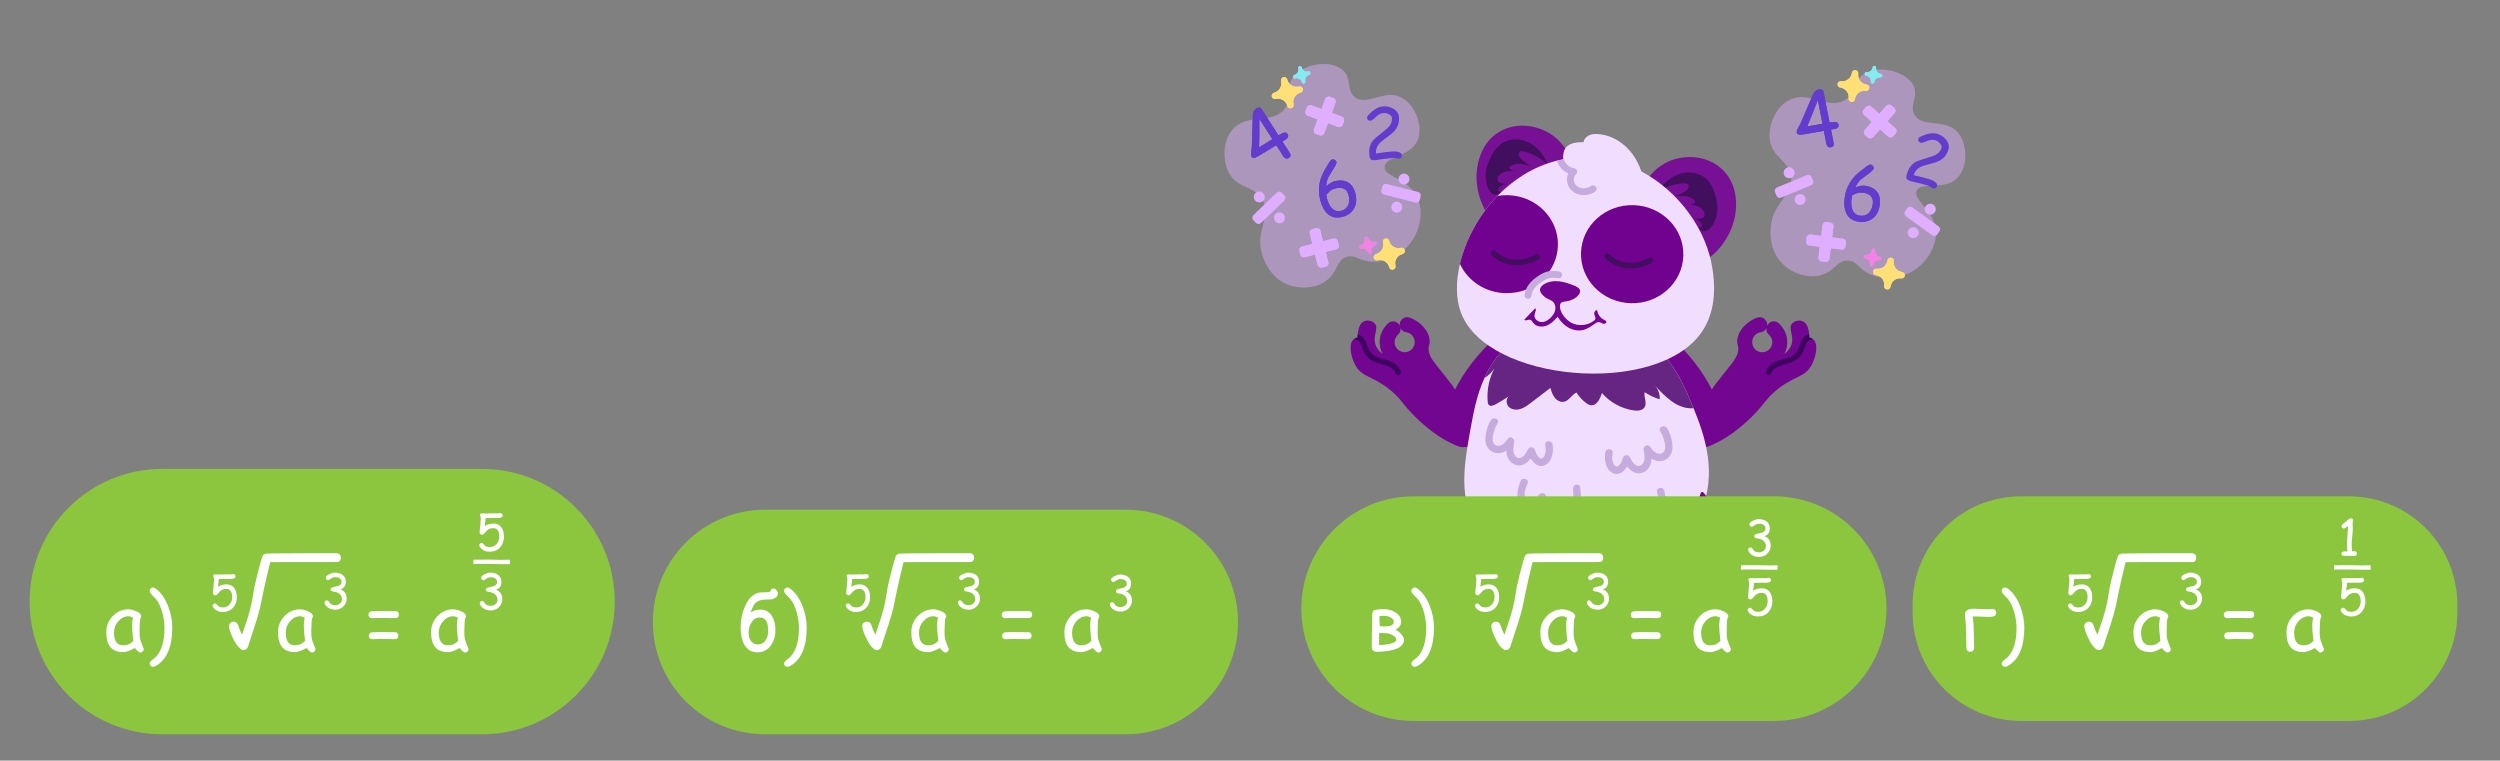 <?xml version="1.0" encoding="utf-8"?>
<!-- Generator: Adobe Illustrator 24.1.2, SVG Export Plug-In . SVG Version: 6.00 Build 0)  -->
<svg version="1.1" id="Слой_1" xmlns="http://www.w3.org/2000/svg" xmlns:xlink="http://www.w3.org/1999/xlink" x="0px" y="0px"
	 viewBox="0 0 200 60.846" style="enable-background:new 0 0 200 60.846;" xml:space="preserve">
<rect x="0" y="0" width="200" height="60.846" fill="#808080" stroke="none"/>
<style type="text/css">
	.st0{fill:#730791;}
	.st1{fill:#FF8AB1;}
	.st2{fill:#720691;}
	.st3{fill:#F1DEFF;}
	.st4{fill:#781095;}
	.st5{fill:#420E5E;}
	.st6{fill:#662483;}
	.st7{fill:#70028F;}
	.st8{fill:#FFFFFF;}
	.st9{fill:#5C1965;}
	.st10{fill:#811F8E;}
	.st11{fill:#740492;}
	.st12{fill:#C6ABDD;}
	.st13{fill:#95C11F;}
	.st14{fill:#008D36;}
	.st15{fill:#3AAA35;}
	.st16{fill:#451260;}
	.st17{fill:#3F0062;}
	.st18{display:none;}
	.st19{display:inline;fill:#FFFFFF;}
	.st20{display:inline;fill:#5C1965;}
	.st21{display:inline;fill:#811F8E;}
	.st22{fill:#8CC63F;}
	.st23{fill:#DBA0EA;}
	.st24{fill:#BF86D1;}
	.st25{fill:#546370;}
	.st26{fill:#FFE077;}
	.st27{fill:#86EAEF;}
	.st28{fill:#6EEDB9;}
	.st29{fill:#3F4B54;}
	.st30{fill:none;stroke:#3F4B54;stroke-linecap:round;stroke-miterlimit:10;}
	.st31{fill:#E5DCDD;}
	.st32{fill:#D1C3BF;}
	.st33{fill:#EC6B6E;}
	.st34{fill:#E53951;}
	.st35{fill:#FFD92C;}
	.st36{fill:#FBBE02;}
	.st37{fill:#F18E1B;}
	.st38{fill:#5C7098;}
	.st39{fill:#404C80;}
	.st40{fill:#FCF2CF;}
	.st41{fill:#FBE0BD;}
	.st42{fill:#B0ADD6;}
	.st43{fill:#A09CCD;}
	.st44{fill:#5A6470;}
	.st45{fill:#E8889D;}
	.st46{fill:#F6EE88;}
	.st47{fill:#A6DBF8;}
	.st48{fill:#B5DFEB;}
	.st49{fill:#A9ABD6;}
	.st50{fill:#96CDE6;}
	.st51{fill:#8EB4E0;}
	.st52{opacity:0.47;fill:#DFAEFF;enable-background:new    ;}
	.st53{fill:#DFAEFF;}
	.st54{fill:#633CCE;}
	.st55{fill:#F283E5;}
	.st56{fill:#E8E5EB;}
	.st57{fill:#BFB9D4;}
	.st58{fill:#BB8170;}
	.st59{fill:#84533F;}
	.st60{fill:#71AEE0;}
	.st61{fill:#4B9AD5;}
	.st62{fill:#8FC2EA;}
	.st63{fill:#4388C8;}
	.st64{fill:#FED05E;}
	.st65{fill:#FCC145;}
	.st66{fill:#F9B03A;}
	.st67{fill:#EF7E87;}
</style>
<g>
	<g>
		<path class="st2" d="M145.045,27.132c-0.018-0.013-0.036-0.027-0.058-0.036c-0.071-0.049-0.156-0.076-0.245-0.094
			c0-0.08-0.004-0.16-0.009-0.241c-0.036-0.481-0.187-0.918-0.512-1.06c-0.272-0.116-0.668-0.045-0.864,0.196
			c-0.303,0.374,0.134,0.891-0.004,1.537c-0.053,0.258-0.214,0.575-0.619,0.904c0.125-0.227,0.209-0.481,0.236-0.753
			c0.067-0.61-0.151-1.185-0.543-1.595c-0.009-0.013-0.022-0.022-0.031-0.036c-0.053-0.058-0.12-0.116-0.187-0.165h-0.004
			c0-0.004-0.004-0.004-0.004-0.004l-0.004-0.004c-0.027-0.013-0.062-0.027-0.098-0.04c-0.045-0.018-0.08-0.027-0.125-0.031
			c-0.165-0.018-0.325,0.031-0.437,0.134c-0.071,0.053-0.129,0.129-0.165,0.209V26.04c0.009-0.085,0-0.165-0.022-0.241
			c-0.022-0.071-0.058-0.138-0.111-0.196c-0.018-0.031-0.045-0.062-0.08-0.089c-0.089-0.071-0.2-0.12-0.325-0.134
			c-0.013-0.004-0.031-0.004-0.049-0.004c-0.004,0-0.009,0.004-0.009,0.004c-0.004,0-0.004,0-0.009,0
			c-0.053,0.004-0.107,0.009-0.165,0.022c-0.004,0-0.009,0-0.013,0.004c-0.009,0.004-0.018,0-0.027,0.004
			c-0.748,0.281-1.475,0.953-1.577,1.751c-0.049,0.379,0.089,0.379,0.076,0.766c-0.022,0.717-0.503,1.087-1.835,2.824
			c-0.076,0.098-0.183,0.245-0.276,0.414c-0.009-0.013-0.018-0.031-0.022-0.045c-0.708-1.354-1.635-2.593-2.735-3.653l-1.715,0.976
			c0.236,1.849,0.61,3.314,0.993,4.308c0.388,0.989,0.891,1.969,1.742,2.628c0.267,0.209,0.579,0.347,0.913,0.388
			c0.423,0.045,0.677-0.085,1.292-0.392c0.236-0.116,0.619-0.321,1.158-0.708c0.298-0.214,0.837-0.619,1.452-1.216
			c0.388-0.374,0.846-0.869,1.323-1.492c0.352-0.405,0.815-0.855,1.546-1.301c0.984-0.601,1.568-0.641,2-1.394
			C145.259,28.629,145.526,27.524,145.045,27.132z M140.893,28.174c-0.445-0.049-0.762-0.445-0.713-0.882
			c0.04-0.388,0.339-0.682,0.713-0.717c0.183-0.04,0.339-0.16,0.414-0.334v0.018c-0.022,0.187,0.045,0.361,0.165,0.481
			c0.027,0.018,0.053,0.04,0.076,0.067c0.165,0.169,0.258,0.401,0.232,0.655C141.731,27.898,141.334,28.219,140.893,28.174z"/>
		<path class="st17" d="M144.987,27.096c-0.027,0.049-0.071,0.089-0.129,0.098c-0.396,0.058-0.445,0.579-0.57,0.882
			c-0.143,0.339-0.396,0.624-0.726,0.802c-0.356,0.192-0.762,0.249-1.145,0.383c-0.294,0.102-0.61,0.285-0.708,0.601
			c-0.085,0.272-0.512,0.156-0.428-0.12c0.111-0.379,0.41-0.646,0.762-0.806c0.383-0.178,0.811-0.223,1.194-0.396
			c0.423-0.187,0.606-0.512,0.744-0.931c0.12-0.37,0.33-0.775,0.753-0.846c0.004,0.08,0.009,0.16,0.009,0.241
			C144.831,27.021,144.916,27.047,144.987,27.096z"/>
	</g>
	<g>
		<path class="st2" d="M108.307,27.132c0.018-0.013,0.036-0.027,0.058-0.036c0.071-0.049,0.156-0.076,0.245-0.094
			c0-0.08,0.004-0.16,0.009-0.241c0.036-0.481,0.187-0.918,0.512-1.06c0.272-0.116,0.668-0.045,0.864,0.196
			c0.303,0.374-0.134,0.891,0.004,1.537c0.053,0.258,0.214,0.575,0.619,0.904c-0.125-0.227-0.209-0.481-0.236-0.753
			c-0.067-0.61,0.151-1.185,0.543-1.595c0.009-0.013,0.022-0.022,0.031-0.036c0.053-0.058,0.12-0.116,0.187-0.165h0.004
			c0-0.004,0.004-0.004,0.004-0.004l0.004-0.004c0.027-0.013,0.062-0.027,0.098-0.04c0.045-0.018,0.08-0.027,0.125-0.031
			c0.165-0.018,0.325,0.031,0.437,0.134c0.071,0.053,0.129,0.129,0.165,0.209V26.04c-0.009-0.085,0-0.165,0.022-0.241
			c0.022-0.071,0.058-0.138,0.111-0.196c0.018-0.031,0.045-0.062,0.08-0.089c0.089-0.071,0.2-0.12,0.325-0.134
			c0.013-0.004,0.031-0.004,0.049-0.004c0.004,0,0.009,0.004,0.009,0.004c0.004,0,0.004,0,0.009,0
			c0.053,0.004,0.107,0.009,0.165,0.022c0.004,0,0.009,0,0.013,0.004c0.009,0.004,0.018,0,0.027,0.004
			c0.748,0.281,1.475,0.953,1.577,1.751c0.049,0.379-0.089,0.379-0.076,0.766c0.022,0.717,0.503,1.087,1.835,2.824
			c0.076,0.098,0.183,0.245,0.276,0.414c0.009-0.013,0.018-0.031,0.022-0.045c0.708-1.354,1.635-2.593,2.735-3.653l1.715,0.976
			c-0.236,1.849-0.61,3.314-0.993,4.308c-0.388,0.989-0.891,1.969-1.742,2.628c-0.267,0.209-0.579,0.347-0.913,0.388
			c-0.423,0.045-0.677-0.085-1.292-0.392c-0.236-0.116-0.619-0.321-1.158-0.708c-0.298-0.214-0.837-0.619-1.452-1.216
			c-0.388-0.374-0.846-0.869-1.323-1.492c-0.352-0.405-0.815-0.855-1.546-1.301c-0.984-0.601-1.568-0.641-2-1.394
			C108.093,28.629,107.826,27.524,108.307,27.132z M112.458,28.174c0.445-0.049,0.762-0.445,0.713-0.882
			c-0.04-0.388-0.339-0.682-0.713-0.717c-0.183-0.04-0.339-0.16-0.414-0.334v0.018c0.022,0.187-0.045,0.361-0.165,0.481
			c-0.027,0.018-0.053,0.04-0.076,0.067c-0.165,0.169-0.258,0.401-0.232,0.655C111.621,27.898,112.017,28.219,112.458,28.174z"/>
		<path class="st17" d="M108.365,27.096c0.027,0.049,0.071,0.089,0.129,0.098c0.396,0.058,0.445,0.579,0.57,0.882
			c0.143,0.339,0.396,0.624,0.726,0.802c0.356,0.192,0.762,0.249,1.145,0.383c0.294,0.102,0.61,0.285,0.708,0.601
			c0.085,0.272,0.512,0.156,0.428-0.12c-0.111-0.379-0.41-0.646-0.762-0.806c-0.383-0.178-0.811-0.223-1.194-0.396
			c-0.423-0.187-0.606-0.512-0.744-0.931c-0.12-0.37-0.33-0.775-0.753-0.846c-0.004,0.08-0.009,0.16-0.009,0.241
			C108.521,27.021,108.436,27.047,108.365,27.096z"/>
	</g>
	<path class="st2" d="M123.373,43.698c0.357,0.469,0.808,0.856,1.256,1.24c0.455,0.39,0.91,0.78,1.366,1.171
		c0.257,0.221,0.526,0.458,0.63,0.781c0.15,0.468-0.09,0.967-0.363,1.375c-0.214,0.321-0.454,0.624-0.66,0.95
		c-0.295,0.466-0.522,0.977-0.856,1.417c-0.407,0.536-0.955,0.945-1.496,1.346c-0.657-0.519-1.014-1.394-0.908-2.225
		c0.048-0.374,0.181-0.73,0.295-1.089c0.019-0.059,0.036-0.125,0.007-0.18c-0.037-0.07-0.129-0.083-0.208-0.091
		c-1.061-0.109-2.011-0.676-2.923-1.23c-0.017,0.101,0.066,0.187,0.13,0.267c0.063,0.08,0.107,0.209,0.028,0.275
		c-0.05,0.042-0.124,0.033-0.188,0.018c-0.405-0.095-0.764-0.324-1.113-0.55c-0.77-0.497-1.541-0.994-2.278-1.54
		c-0.118-0.088-0.157-0.156-0.19-0.196c-1.236-1.526,1.091-5.935,2.049-5.751c0.273,0.052,0.209,0.434,0.96,1.575
		c0.53,0.804,0.897,1.347,1.354,1.339c0.499-0.009,0.594-0.581,1.252-0.778c0.435-0.13,1.04-0.052,1.223,0.41
		C122.949,42.757,123.013,43.225,123.373,43.698z"/>
	<path class="st3" d="M118.201,42.413c2.674,4.323,8.874,3.967,9.211,3.941c0.513-0.036,6.409-0.558,8.59-5.269
		c1.459-3.168,0.354-6.309-0.515-8.423c-0.08-0.186-0.154-0.36-0.223-0.527c-0.654-1.546-1.918-4.542-5.069-5.983
		c-0.455-0.209-2.018-0.873-4.122-0.761c-0.672,0.034-3.009,0.235-5.064,1.9c-1.074,0.869-1.772,1.89-2.255,2.955
		c-0.633,1.388-0.892,2.852-1.127,4.152C117.132,37.162,116.644,39.891,118.201,42.413z"/>
	<path class="st4" d="M125.887,14.21c0.016-1.123-0.456-2.427-1.537-3.275c-1.204-0.944-3.054-1.237-4.474-0.35
		c-1.657,1.035-1.739,3.057-1.753,3.398c-0.08,1.975,1.131,4.502,3.22,4.808C123.659,19.132,125.853,16.564,125.887,14.21z"/>
	<path class="st5" d="M120.085,11.51c0.644-0.475,1.567-0.461,2.272-0.084c0.705,0.377,1.206,1.066,1.495,1.812
		c-0.513-0.549-1.191-0.941-1.923-1.111c-0.132-0.03-0.289-0.047-0.383,0.05c-0.14,0.144-0.015,0.382,0.125,0.526
		c0.25,0.256,0.547,0.467,0.871,0.619c-0.549-0.181-1.183-0.354-1.676-0.051c-0.064,0.039-0.13,0.104-0.113,0.177
		c0.01,0.04,0.042,0.069,0.075,0.094c0.153,0.115,0.342,0.18,0.534,0.184c-0.514-0.083-1.124-0.081-1.452,0.324
		c-0.109,0.135-0.167,0.347-0.048,0.474c0.043,0.046,0.104,0.073,0.163,0.094c0.203,0.073,0.422,0.1,0.637,0.078
		c-0.241,0.016-0.476,0.106-0.666,0.255c-0.082,0.064-0.161,0.154-0.153,0.258c0.009,0.104,0.161,0.179,0.221,0.094
		c-0.035,0.243-0.364,0.348-0.585,0.241c-0.619-0.301-0.729-1.564-0.55-2.147C119.127,12.746,119.532,11.918,120.085,11.51z"/>
	<path class="st4" d="M131.174,15.812c0.232-1.099,0.981-2.266,2.223-2.854c1.383-0.655,3.251-0.531,4.441,0.648
		c1.387,1.376,1.021,3.366,0.959,3.702c-0.358,1.944-2.098,4.14-4.203,3.978C132.258,21.105,130.686,18.115,131.174,15.812z"/>
	<path class="st5" d="M136.623,14.415c-0.541-0.589-1.45-0.752-2.214-0.517c-0.764,0.235-1.388,0.815-1.814,1.492
		c0.608-0.441,1.349-0.696,2.1-0.722c0.135-0.005,0.293,0.009,0.367,0.122c0.11,0.168-0.059,0.378-0.223,0.492
		c-0.294,0.204-0.626,0.354-0.973,0.441c0.573-0.073,1.229-0.121,1.654,0.27c0.055,0.051,0.108,0.127,0.077,0.195
		c-0.017,0.037-0.055,0.06-0.092,0.078c-0.172,0.084-0.37,0.111-0.559,0.078c0.52,0.017,1.119,0.136,1.363,0.595
		c0.082,0.153,0.098,0.373-0.043,0.475c-0.051,0.037-0.116,0.052-0.178,0.061c-0.213,0.033-0.434,0.017-0.64-0.046
		c0.233,0.062,0.447,0.195,0.605,0.378c0.068,0.079,0.129,0.182,0.101,0.282c-0.028,0.1-0.192,0.145-0.235,0.05
		c-0.012,0.245,0.291,0.411,0.528,0.348c0.665-0.177,1.015-1.396,0.951-2.002C137.326,15.81,137.087,14.921,136.623,14.415z"/>
	<path class="st6" d="M119.559,29.465c-0.43,0.798-0.618,1.724-0.547,2.632c0.007,0.106,0.019,0.224,0.098,0.298
		c0.141,0.136,0.374,0.046,0.549-0.052c0.368-0.207,0.725-0.426,1.082-0.657c-0.279,0.181-0.269,0.629-0.039,0.862
		c0.236,0.234,0.611,0.268,0.927,0.171c0.316-0.092,0.584-0.297,0.845-0.497c0.517-0.394,1.035-0.788,1.558-1.188
		c0.082,0.274,0.169,0.548,0.341,0.774c0.172,0.225,0.459,0.385,0.737,0.333c0.415-0.081,0.625-0.56,1.009-0.742
		c0.197,0.326,0.461,0.609,0.768,0.84c0.102,0.075,0.217,0.151,0.351,0.174c0.484,0.086,0.781-0.506,0.914-0.976
		c0.642,0.746,1.56,1.252,2.536,1.395c0.321,0.044,0.716,0.02,0.881-0.254c0.216-0.349-0.081-0.803,0.001-1.205
		c0.371,0.246,0.78,0.435,1.203,0.571c0.03-0.41-0.121-0.828-0.408-1.123c0.836,0.878,1.777,1.932,3.121,1.839
		c-0.08-0.186-0.154-0.36-0.223-0.527c-0.654-1.546-1.918-4.542-5.069-5.983c-0.455-0.209-2.018-0.873-4.122-0.761
		c-0.672,0.034-3.009,0.235-5.064,1.9c-1.074,0.869-1.772,1.89-2.255,2.955C119.074,30.048,119.351,29.779,119.559,29.465z"/>
	<path class="st3" d="M136.125,26.583c-3.592,5.171-17.18,3.996-19.255-1.583c-0.405-1.089-0.414-2.459-0.074-3.891
		c0.441-1.876,1.477-3.857,3.003-5.436c1.27-1.311,2.88-2.352,4.761-2.822c0.161-0.039,0.323-0.073,0.489-0.107
		c-0.003-0.077-0.001-0.155,0.001-0.232c0.013-0.243,0.053-0.479,0.196-0.674c0.311-0.422,0.914-0.465,1.439-0.466
		c0.035-0.248,0.229-0.457,0.464-0.555c0.229-0.104,0.489-0.113,0.743-0.089c0.937,0.077,1.812,0.572,2.443,1.275
		c0.444,0.494,0.758,1.083,0.978,1.713c3.068,1.631,5.253,4.755,5.693,7.844C137.121,22.359,137.451,24.683,136.125,26.583z"/>
	
		<ellipse transform="matrix(0.029 -1 1 0.029 106.394 150.327)" class="st7" cx="130.584" cy="20.393" rx="3.922" ry="4.093"/>
	<path class="st7" d="M124.632,19.653c-0.063,2.164-1.947,3.865-4.204,3.799c-1.634-0.048-3.015-0.999-3.633-2.343
		c0.441-1.876,1.477-3.857,3.003-5.436c0.278-0.047,0.565-0.066,0.858-0.058C122.914,15.68,124.696,17.489,124.632,19.653z"/>
	<path class="st3" d="M125.246,21.982c-0.327-0.023-0.654-0.027-0.981-0.014c-0.28,0.011-0.565,0.037-0.826,0.141
		c-0.275,0.11-0.51,0.304-0.707,0.525c-0.355,0.398-0.6,0.892-0.701,1.416"/>
	<path class="st11" d="M126.289,23.592c0.069-0.089,0.125-0.197,0.117-0.309c-0.015-0.219-0.25-0.346-0.454-0.428
		c-0.395-0.158-0.799-0.304-1.222-0.35c-0.422-0.046-0.869,0.014-1.226,0.244c-0.158,0.101-0.305,0.257-0.304,0.444
		c0.001,0.127,0.072,0.242,0.152,0.34c0.125,0.151,0.281,0.277,0.456,0.367c0.144,0.075,0.304,0.127,0.424,0.237
		c0.173,0.158,0.232,0.415,0.189,0.644c-0.043,0.23-0.176,0.434-0.337,0.604c-0.198,0.21-0.463,0.383-0.752,0.381
		c-0.289-0.002-0.585-0.236-0.574-0.524c0.006-0.166,0.107-0.318,0.113-0.484c0.001-0.032-0.008-0.072-0.039-0.077
		c-0.023-0.004-0.044,0.014-0.061,0.031c-0.276,0.286-0.551,0.572-0.827,0.858c0.091,0.145,0.321-0.032,0.485,0.016
		c0.102,0.03,0.153,0.139,0.215,0.226c0.225,0.317,0.691,0.381,1.056,0.247c0.365-0.134,0.649-0.422,0.909-0.71
		c0.219,0.345,0.504,0.654,0.859,0.856c0.355,0.202,0.783,0.29,1.18,0.195c0.361-0.086,0.67-0.31,0.974-0.523
		c0.079-0.056,0.165-0.113,0.262-0.114c0.125-0.001,0.229,0.09,0.347,0.129s0.294-0.021,0.275-0.145
		c-0.013-0.084-0.106-0.125-0.183-0.162c-0.297-0.142-0.512-0.442-0.55-0.769c-0.107-0.015-0.203,0.083-0.225,0.189
		c-0.022,0.106,0.012,0.214,0.05,0.315c0.026,0.07,0.055,0.149,0.026,0.219c-0.017,0.042-0.052,0.073-0.087,0.101
		c-0.503,0.408-1.252,0.484-1.827,0.185c-0.445-0.231-1.013-0.907-0.901-1.46c0.055-0.275,0.451-0.222,0.709-0.299
		C125.815,23.978,126.098,23.839,126.289,23.592z"/>
	<path class="st12" d="M127.592,15.342c-0.574,0.375-1.348,0.375-1.859-0.104c-0.382-0.348-0.476-0.914-0.27-1.361
		c-0.436-0.195-0.773-0.569-0.904-1.026c0.161-0.039,0.323-0.073,0.489-0.107c-0.003-0.077-0.001-0.155,0.001-0.232
		c0.037,0.449,0.405,0.874,0.856,0.942c0.226,0.034,0.372,0.298,0.179,0.48c-0.284,0.268-0.22,0.717,0.077,0.952
		c0.345,0.281,0.812,0.2,1.161-0.027c0.13-0.085,0.31-0.013,0.378,0.11C127.776,15.104,127.716,15.263,127.592,15.342z"/>
	<path class="st12" d="M128.422,36.198c0.06-0.369,0.647-0.347,0.587,0.026c-0.048,0.295-0.082,0.863,0.221,1.061
		c0.299,0.195,0.557-0.477,0.614-0.669c0.072-0.245,0.424-0.265,0.539-0.046c0.15,0.284,0.484,0.909,0.898,0.651
		c0.4-0.249,0.276-0.854,0.208-1.232c-0.046-0.26,0.321-0.522,0.503-0.263c0.148,0.21,0.319,0.434,0.566,0.532
		c0.224,0.089,0.471,0.047,0.589-0.179c0.12-0.231,0.067-0.513,0.008-0.752c-0.072-0.29-0.16-0.571-0.33-0.82
		c-0.213-0.312,0.309-0.582,0.52-0.273c0.236,0.345,0.373,0.799,0.434,1.21c0.059,0.395,0.012,0.815-0.262,1.125
		c-0.261,0.294-0.666,0.379-1.039,0.28c-0.128-0.034-0.242-0.093-0.35-0.162c-0.025,0.446-0.18,0.864-0.629,1.085
		c-0.544,0.267-1.001-0.044-1.329-0.456c-0.24,0.396-0.617,0.727-1.082,0.556C128.451,37.636,128.328,36.774,128.422,36.198z"/>
	<path class="st12" d="M124.208,35.563c-0.06-0.369-0.647-0.347-0.587,0.026c0.048,0.295,0.082,0.863-0.221,1.061
		c-0.299,0.195-0.557-0.477-0.614-0.669c-0.072-0.245-0.424-0.265-0.539-0.046c-0.15,0.284-0.484,0.909-0.898,0.651
		c-0.4-0.249-0.276-0.854-0.208-1.232c0.046-0.26-0.321-0.522-0.503-0.263c-0.148,0.21-0.319,0.434-0.566,0.532
		c-0.224,0.089-0.471,0.047-0.589-0.179c-0.121-0.231-0.067-0.513-0.008-0.752c0.072-0.29,0.16-0.571,0.33-0.82
		c0.213-0.312-0.309-0.582-0.52-0.273c-0.236,0.345-0.373,0.799-0.434,1.21c-0.059,0.395-0.012,0.815,0.262,1.125
		c0.261,0.294,0.666,0.379,1.039,0.28c0.128-0.034,0.242-0.093,0.35-0.162c0.025,0.446,0.18,0.864,0.629,1.085
		c0.544,0.267,1.001-0.044,1.329-0.456c0.24,0.396,0.617,0.727,1.082,0.556C124.178,37.001,124.301,36.14,124.208,35.563z"/>
	<path class="st12" d="M121.647,38.485c0.14-0.348,0.7-0.171,0.559,0.181c-0.15,0.374-0.382,0.885-0.11,1.26
		c0.316,0.437,0.813-0.085,1.025-0.352c0.157-0.198,0.595-0.147,0.54,0.173c-0.064,0.372-0.185,1.053,0.237,1.281
		c0.367,0.199,0.597-0.79,0.622-1.005c0.035-0.306,0.541-0.402,0.58-0.052c0.026,0.234,0.195,0.95,0.578,0.618
		c0.151-0.131,0.162-0.392,0.176-0.575c0.023-0.294,0.022-0.591-0.007-0.884c-0.016-0.159,0.053-0.311,0.221-0.352
		c0.139-0.033,0.336,0.063,0.352,0.221c0.065,0.662,0.187,1.824-0.565,2.164c-0.313,0.142-0.685,0.081-0.938-0.149
		c-0.025-0.022-0.041-0.05-0.063-0.075c-0.203,0.435-0.528,0.794-1.01,0.689c-0.567-0.124-0.767-0.637-0.805-1.164
		c-0.087,0.058-0.18,0.109-0.283,0.145c-0.335,0.117-0.695,0.071-0.967-0.163C121.189,39.933,121.393,39.117,121.647,38.485z"/>
	<path class="st12" d="M129.858,41.358c0.111-0.101,0.316-0.106,0.415,0.019c0.147,0.187,0.568,0.71,0.79,0.337
		c0.197-0.33,0.092-0.818-0.029-1.154c-0.049-0.136,0.062-0.295,0.185-0.338c0.14-0.049,0.287,0.006,0.361,0.136
		c0.096,0.17,0.242,0.308,0.421,0.388c0.139,0.063,0.378,0.13,0.512,0.022c0.149-0.119,0.141-0.414,0.147-0.583
		c0.009-0.275-0.027-0.543-0.097-0.808c-0.097-0.366,0.476-0.495,0.573-0.131c0.096,0.364,0.134,0.748,0.101,1.123
		c-0.032,0.362-0.129,0.744-0.472,0.931c-0.324,0.177-0.691,0.131-1.013-0.028c-0.003,0.337-0.087,0.667-0.312,0.908
		c-0.219,0.235-0.559,0.293-0.858,0.199c-0.319-0.101-0.543-0.353-0.743-0.607C129.741,41.649,129.735,41.471,129.858,41.358z"/>
	<path class="st12" d="M119.272,41.015c0.12-0.358,0.679-0.178,0.559,0.181c-0.111,0.332-0.176,0.779-0.038,1.115
		c0.015,0.037-0.018,0.03,0.03,0.027c0.037-0.003,0.104-0.035,0.146-0.058c0.162-0.089,0.304-0.215,0.437-0.342
		c0.18-0.173,0.513-0.023,0.491,0.23c-0.024,0.291-0.093,0.849,0.282,0.954c0.125,0.035,0.239-0.091,0.339-0.199
		c0.132-0.143,0.245-0.316,0.325-0.493c0.066-0.144,0.207-0.241,0.37-0.189c0.138,0.045,0.255,0.225,0.189,0.37
		c-0.234,0.513-0.707,1.244-1.37,1.079c-0.278-0.07-0.523-0.3-0.631-0.563c-0.05-0.122-0.075-0.247-0.09-0.373
		c-0.325,0.195-0.698,0.289-0.957-0.037c-0.177-0.224-0.205-0.557-0.215-0.833C119.13,41.59,119.179,41.293,119.272,41.015z"/>
	<path class="st12" d="M125.141,43.456c0.042,0.242,0.223,0.484,0.499,0.423c0.258-0.057,0.337-0.395,0.395-0.612
		c0.087-0.325,0.583-0.221,0.573,0.104c-0.013,0.395,0.308,0.754,0.718,0.651c0.489-0.123,0.454-0.829,0.397-1.213
		c-0.023-0.157,0.058-0.315,0.221-0.352c0.145-0.033,0.328,0.063,0.352,0.221c0.109,0.74,0.006,1.748-0.881,1.926
		c-0.473,0.095-0.898-0.116-1.151-0.467c-0.147,0.177-0.343,0.305-0.605,0.331c-0.544,0.053-1.001-0.357-1.091-0.881
		C124.505,43.215,125.077,43.083,125.141,43.456z"/>
	<path class="st12" d="M124.7,21.71c-0.309-0.037-0.63-0.067-0.935,0.019c-0.293,0.082-0.561,0.246-0.809,0.419
		c-0.509,0.354-0.934,0.831-0.989,1.473c-0.013,0.149,0.125,0.28,0.268,0.284c0.157,0.005,0.271-0.119,0.284-0.268
		c0.04-0.46,0.408-0.81,0.771-1.051c0.193-0.129,0.4-0.266,0.627-0.325c0.25-0.065,0.515-0.028,0.768,0.002
		c0.148,0.018,0.28-0.128,0.284-0.268C124.972,21.834,124.849,21.728,124.7,21.71z"/>
	<path class="st2" d="M131.104,44.25c-0.5,0.313-1.059,0.516-1.613,0.717c-0.564,0.204-1.127,0.409-1.691,0.613
		c-0.319,0.116-0.654,0.243-0.865,0.509c-0.305,0.385-0.257,0.936-0.146,1.415c0.087,0.376,0.204,0.744,0.282,1.122
		c0.112,0.541,0.144,1.098,0.301,1.628c0.192,0.645,0.56,1.222,0.925,1.788c0.798-0.254,1.441-0.947,1.635-1.761
		c0.087-0.367,0.088-0.747,0.108-1.123c0.003-0.062,0.01-0.13,0.057-0.171c0.059-0.052,0.15-0.032,0.227-0.012
		c1.031,0.273,2.121,0.077,3.169-0.12c-0.02,0.1-0.128,0.151-0.216,0.204c-0.088,0.053-0.174,0.158-0.123,0.247
		c0.032,0.057,0.105,0.074,0.169,0.083c0.412,0.054,0.829-0.034,1.236-0.121c0.896-0.193,1.793-0.386,2.675-0.636
		c0.144-0.041,0.205-0.091,0.247-0.116c1.82-1.082-0.65-9.265-1.323-9.161c-0.334,0.051-0.18,2.144-1.148,2.765
		c-0.127,0.082-0.445,0.248-0.896,0.584c-0.412,0.307-0.42,0.373-0.611,0.447c-0.529,0.205-0.951-0.42-1.289-0.048
		C131.832,43.52,131.607,43.935,131.104,44.25z"/>
	<path class="st5" d="M128.73,20.342c0.862,0.862,2.186,0.849,3.207,0.287c0.251-0.138,0.476,0.246,0.225,0.385
		c-1.196,0.658-2.742,0.649-3.747-0.357C128.212,20.454,128.526,20.139,128.73,20.342z"/>
	<path class="st5" d="M119.645,20.089c0.862,0.862,2.186,0.849,3.207,0.287c0.251-0.138,0.476,0.246,0.225,0.385
		c-1.196,0.658-2.742,0.649-3.747-0.357C119.127,20.201,119.442,19.886,119.645,20.089z"/>
</g>
<path class="st22" d="M38.562,37.511H12.986c-5.863,0-10.616,4.753-10.616,10.616v0c0,5.863,4.753,10.616,10.616,10.616h25.576
	c5.863,0,10.616-4.753,10.616-10.616v0C49.177,42.264,44.425,37.511,38.562,37.511z"/>
<path class="st22" d="M90.054,40.775h-28.84c-4.961,0-8.984,4.022-8.984,8.984v0c0,4.961,4.022,8.984,8.984,8.984h28.84
	c4.961,0,8.984-4.022,8.984-8.984v0C99.037,44.797,95.015,40.775,90.054,40.775z"/>
<path class="st22" d="M141.931,39.706h-28.84c-4.961,0-8.984,4.022-8.984,8.984v0c0,4.961,4.022,8.984,8.984,8.984h28.84
	c4.961,0,8.984-4.022,8.984-8.984v0C150.915,43.728,146.893,39.706,141.931,39.706z"/>
<path class="st22" d="M187.918,39.706H161.68c-4.787,0-8.668,3.881-8.668,8.668v0.632c0,4.787,3.881,8.668,8.668,8.668h26.238
	c4.787,0,8.668-3.881,8.668-8.668v-0.632C196.585,43.586,192.705,39.706,187.918,39.706z"/>
<g>
	<path class="st8" d="M24.952,52.206c-0.039,0-0.111-0.045-0.215-0.137c-0.094-0.085-0.163-0.161-0.209-0.228
		c-0.199,0.108-0.375,0.19-0.526,0.245c-0.152,0.055-0.278,0.083-0.381,0.083c-0.485,0-0.84-0.137-1.063-0.412
		c-0.21-0.257-0.314-0.652-0.314-1.184c0-0.503,0.173-0.933,0.519-1.291s0.759-0.536,1.239-0.536c0.181,0,0.383,0.047,0.607,0.14
		c0.282,0.117,0.424,0.257,0.424,0.421c0,0.056-0.021,0.106-0.063,0.149c-0.021,0.079-0.036,0.209-0.048,0.39
		c-0.012,0.181-0.019,0.413-0.021,0.695c-0.002,0.257,0.016,0.461,0.053,0.611c0.021,0.091,0.087,0.274,0.196,0.548
		c0.015,0.038,0.039,0.093,0.072,0.166l0.019,0.053c0,0.083-0.029,0.152-0.087,0.206C25.097,52.179,25.029,52.206,24.952,52.206z
		 M24.304,50.04c0-0.089,0.006-0.187,0.018-0.292s0.028-0.216,0.052-0.335c-0.077-0.04-0.144-0.068-0.198-0.087
		c-0.056-0.019-0.1-0.028-0.133-0.028c-0.322,0-0.6,0.131-0.833,0.394c-0.234,0.263-0.352,0.566-0.352,0.909
		c0,0.341,0.061,0.596,0.182,0.767c0.12,0.17,0.301,0.256,0.542,0.256c0.199,0,0.369-0.037,0.508-0.109
		c0.075-0.04,0.18-0.118,0.314-0.237C24.337,50.727,24.304,50.314,24.304,50.04z"/>
	<path class="st8" d="M30.176,48.887l1.455,0.003c0.186,0,0.278,0.092,0.278,0.277s-0.093,0.277-0.278,0.277l-1.458-0.003
		c-0.048,0-0.119,0.002-0.214,0.008c-0.095,0.005-0.164,0.007-0.21,0.007c-0.081,0-0.147-0.027-0.198-0.081
		c-0.051-0.054-0.076-0.121-0.076-0.2c0-0.149,0.087-0.241,0.262-0.274C29.782,48.892,29.929,48.887,30.176,48.887z M30.354,50.56
		c0.137,0,0.343,0.003,0.617,0.009s0.479,0.009,0.617,0.009c0.185,0,0.277,0.093,0.277,0.277c0,0.185-0.093,0.278-0.277,0.278
		c-0.138,0-0.343-0.003-0.617-0.01c-0.274-0.006-0.48-0.009-0.617-0.009c-0.063,0-0.156,0.004-0.28,0.013
		c-0.125,0.008-0.218,0.012-0.277,0.012c-0.191,0-0.287-0.092-0.287-0.277c0-0.17,0.09-0.263,0.269-0.277
		C30.008,50.569,30.199,50.56,30.354,50.56z"/>
	<path class="st8" d="M37.197,52.206c-0.039,0-0.111-0.045-0.215-0.137c-0.094-0.085-0.163-0.161-0.209-0.228
		c-0.199,0.108-0.375,0.19-0.526,0.245c-0.152,0.055-0.278,0.083-0.381,0.083c-0.485,0-0.84-0.137-1.063-0.412
		c-0.21-0.257-0.314-0.652-0.314-1.184c0-0.503,0.173-0.933,0.519-1.291s0.759-0.536,1.239-0.536c0.181,0,0.383,0.047,0.607,0.14
		c0.282,0.117,0.424,0.257,0.424,0.421c0,0.056-0.021,0.106-0.063,0.149c-0.021,0.079-0.036,0.209-0.048,0.39
		c-0.012,0.181-0.019,0.413-0.021,0.695c-0.002,0.257,0.016,0.461,0.053,0.611c0.021,0.091,0.087,0.274,0.196,0.548
		c0.015,0.038,0.039,0.093,0.072,0.166l0.019,0.053c0,0.083-0.029,0.152-0.087,0.206C37.342,52.179,37.274,52.206,37.197,52.206z
		 M36.549,50.04c0-0.089,0.006-0.187,0.018-0.292s0.028-0.216,0.052-0.335c-0.077-0.04-0.144-0.068-0.198-0.087
		c-0.056-0.019-0.1-0.028-0.133-0.028c-0.322,0-0.6,0.131-0.833,0.394c-0.234,0.263-0.352,0.566-0.352,0.909
		c0,0.341,0.061,0.596,0.182,0.767c0.12,0.17,0.301,0.256,0.542,0.256c0.199,0,0.369-0.037,0.508-0.109
		c0.075-0.04,0.18-0.118,0.314-0.237C36.582,50.727,36.549,50.314,36.549,50.04z"/>
</g>
<g>
	<path class="st8" d="M39.18,44.138c-0.364,0-0.632-0.135-0.804-0.404c-0.023-0.038-0.035-0.073-0.035-0.108
		c0-0.05,0.021-0.093,0.06-0.13c0.04-0.037,0.085-0.055,0.135-0.055c0.053,0,0.103,0.028,0.15,0.084
		c0.068,0.082,0.119,0.135,0.154,0.158c0.083,0.057,0.196,0.085,0.34,0.085c0.223,0,0.406-0.085,0.553-0.254
		c0.14-0.162,0.21-0.356,0.21-0.583c0-0.187-0.031-0.339-0.093-0.456c-0.079-0.147-0.202-0.221-0.367-0.221
		c-0.138,0-0.25,0.019-0.337,0.056c-0.069,0.03-0.14,0.08-0.21,0.152l-0.21,0.229c-0.056,0.058-0.114,0.086-0.173,0.086
		c-0.052,0-0.095-0.019-0.131-0.055c-0.036-0.037-0.054-0.081-0.054-0.132c0-0.026,0.01-0.14,0.03-0.343
		c0.044-0.404,0.065-0.669,0.065-0.797c0-0.044-0.011-0.094-0.033-0.147s-0.034-0.093-0.034-0.118c0-0.079,0.067-0.118,0.202-0.118
		c0.026,0,0.064,0.002,0.117,0.007c0.052,0.004,0.09,0.007,0.116,0.007c0.074,0,0.186-0.002,0.335-0.008
		c0.148-0.005,0.26-0.008,0.335-0.008c0.034,0,0.087,0.001,0.157,0.004s0.123,0.004,0.158,0.004c0.024,0,0.06-0.005,0.105-0.015
		c0.046-0.009,0.081-0.014,0.104-0.014c0.05,0,0.094,0.019,0.132,0.056c0.039,0.037,0.059,0.08,0.059,0.129
		c0,0.144-0.152,0.216-0.456,0.216c-0.04,0-0.09-0.001-0.15-0.004s-0.097-0.004-0.109-0.004l-0.325,0.006l-0.326,0.009
		c0,0.058-0.023,0.271-0.07,0.641c0.176-0.14,0.409-0.21,0.702-0.21c0.282,0,0.498,0.11,0.646,0.331
		c0.126,0.188,0.188,0.426,0.188,0.716c0,0.347-0.102,0.632-0.304,0.856C39.803,44.021,39.525,44.138,39.18,44.138z"/>
	<path class="st8" d="M39.263,48.835c-0.193,0-0.367-0.04-0.521-0.121c-0.173-0.094-0.29-0.225-0.35-0.395
		c-0.008-0.023-0.012-0.045-0.012-0.067c0-0.051,0.02-0.094,0.059-0.128s0.084-0.051,0.136-0.051c0.051,0,0.096,0.023,0.133,0.071
		l0.088,0.133c0.047,0.063,0.108,0.11,0.187,0.142c0.079,0.031,0.173,0.047,0.281,0.047c0.14,0,0.263-0.044,0.368-0.131
		c0.111-0.093,0.167-0.206,0.167-0.339c0-0.194-0.071-0.348-0.214-0.464c-0.125-0.1-0.292-0.161-0.5-0.183
		c-0.143-0.014-0.214-0.072-0.214-0.173c0-0.076,0.056-0.133,0.168-0.173l0.46-0.113c0.088-0.032,0.155-0.076,0.2-0.13
		c0.045-0.055,0.067-0.121,0.068-0.199c0.003-0.113-0.041-0.204-0.131-0.273c-0.093-0.072-0.225-0.107-0.394-0.107
		c-0.088,0-0.173,0.021-0.255,0.063l-0.217,0.136c-0.043,0.027-0.076,0.041-0.103,0.041c-0.051,0-0.095-0.02-0.132-0.059
		c-0.036-0.039-0.055-0.083-0.055-0.134c0-0.101,0.099-0.199,0.295-0.292c0.17-0.083,0.311-0.125,0.421-0.125
		c0.276,0,0.495,0.061,0.656,0.183c0.174,0.131,0.26,0.318,0.26,0.56c0,0.302-0.122,0.5-0.365,0.597
		c-0.022,0.009-0.047,0.018-0.075,0.027c0.171,0.063,0.298,0.157,0.383,0.282c0.085,0.125,0.127,0.281,0.127,0.469
		c0,0.253-0.089,0.467-0.268,0.644C39.737,48.747,39.52,48.835,39.263,48.835z"/>
</g>
<g>
	<path class="st8" d="M17.829,48.958c-0.357,0-0.62-0.132-0.789-0.396c-0.022-0.037-0.034-0.072-0.034-0.106
		c0-0.049,0.02-0.091,0.059-0.127c0.039-0.036,0.083-0.054,0.133-0.054c0.051,0,0.101,0.028,0.146,0.083
		c0.067,0.081,0.117,0.132,0.151,0.155c0.082,0.056,0.193,0.083,0.334,0.083c0.218,0,0.398-0.083,0.542-0.249
		c0.137-0.158,0.205-0.349,0.205-0.572c0-0.184-0.03-0.333-0.09-0.447c-0.078-0.145-0.198-0.217-0.361-0.217
		c-0.134,0-0.244,0.018-0.33,0.055c-0.067,0.029-0.137,0.079-0.205,0.149l-0.206,0.225c-0.056,0.057-0.112,0.085-0.17,0.085
		c-0.05,0-0.093-0.018-0.128-0.054c-0.035-0.036-0.053-0.079-0.053-0.129c0-0.025,0.01-0.137,0.029-0.336
		c0.043-0.396,0.064-0.657,0.064-0.781c0-0.044-0.011-0.092-0.033-0.145c-0.021-0.052-0.032-0.091-0.032-0.116
		c0-0.077,0.065-0.115,0.197-0.115c0.025,0,0.063,0.002,0.114,0.006c0.052,0.004,0.089,0.007,0.114,0.007
		c0.073,0,0.183-0.002,0.329-0.007c0.146-0.005,0.255-0.008,0.328-0.008c0.034,0,0.085,0.001,0.154,0.004s0.121,0.004,0.155,0.004
		c0.023,0,0.059-0.005,0.104-0.014c0.045-0.01,0.079-0.014,0.102-0.014c0.05,0,0.093,0.018,0.131,0.055
		c0.037,0.036,0.057,0.079,0.057,0.126c0,0.141-0.149,0.211-0.447,0.211c-0.039,0-0.089-0.001-0.147-0.003
		c-0.06-0.002-0.095-0.004-0.107-0.004l-0.319,0.006l-0.318,0.009c0,0.057-0.023,0.266-0.07,0.628
		c0.173-0.137,0.402-0.206,0.688-0.206c0.277,0,0.488,0.108,0.635,0.324c0.123,0.184,0.185,0.418,0.185,0.702
		c0,0.34-0.1,0.62-0.298,0.84C18.44,48.844,18.168,48.958,17.829,48.958z"/>
</g>
<g>
	<path class="st8" d="M26.831,48.776c-0.189,0-0.36-0.04-0.512-0.119c-0.169-0.092-0.284-0.221-0.343-0.387
		c-0.008-0.022-0.012-0.044-0.012-0.066c0-0.05,0.02-0.092,0.058-0.125c0.038-0.034,0.083-0.05,0.133-0.05
		c0.051,0,0.094,0.023,0.131,0.07l0.087,0.13c0.045,0.062,0.105,0.108,0.183,0.139s0.169,0.046,0.275,0.046
		c0.138,0,0.258-0.043,0.36-0.128c0.109-0.091,0.164-0.201,0.164-0.332c0-0.19-0.069-0.342-0.209-0.455
		c-0.123-0.098-0.287-0.158-0.491-0.179c-0.14-0.014-0.209-0.07-0.209-0.17c0-0.074,0.055-0.131,0.164-0.17l0.451-0.111
		c0.087-0.031,0.152-0.074,0.196-0.127c0.044-0.053,0.066-0.118,0.067-0.195c0.003-0.11-0.04-0.2-0.128-0.268
		c-0.092-0.071-0.221-0.106-0.387-0.106c-0.086,0-0.169,0.021-0.249,0.063l-0.214,0.134c-0.041,0.026-0.074,0.04-0.1,0.04
		c-0.051,0-0.094-0.019-0.129-0.058c-0.036-0.038-0.054-0.082-0.054-0.131c0-0.1,0.096-0.195,0.288-0.287
		c0.168-0.082,0.306-0.123,0.413-0.123c0.271,0,0.485,0.06,0.644,0.179c0.17,0.128,0.255,0.312,0.255,0.549
		c0,0.295-0.119,0.491-0.358,0.585c-0.021,0.009-0.046,0.018-0.073,0.026c0.167,0.062,0.292,0.154,0.375,0.276
		c0.083,0.123,0.125,0.276,0.125,0.46c0,0.248-0.088,0.458-0.263,0.631C27.296,48.69,27.083,48.776,26.831,48.776z"/>
</g>
<g>
	<g>
		<path class="st8" d="M140.734,44.554c-0.193,0-0.367-0.04-0.521-0.121c-0.173-0.094-0.29-0.225-0.35-0.395
			c-0.008-0.023-0.012-0.045-0.012-0.067c0-0.051,0.02-0.094,0.059-0.128s0.084-0.051,0.136-0.051c0.051,0,0.096,0.023,0.133,0.071
			l0.088,0.133c0.047,0.063,0.108,0.11,0.187,0.142c0.079,0.031,0.173,0.047,0.281,0.047c0.14,0,0.263-0.044,0.368-0.131
			c0.111-0.093,0.167-0.206,0.167-0.339c0-0.194-0.071-0.348-0.214-0.464c-0.125-0.1-0.292-0.161-0.5-0.183
			c-0.143-0.014-0.214-0.072-0.214-0.173c0-0.076,0.056-0.133,0.168-0.173l0.46-0.113c0.088-0.032,0.155-0.076,0.2-0.13
			c0.045-0.055,0.067-0.121,0.068-0.199c0.003-0.113-0.041-0.204-0.131-0.273c-0.093-0.072-0.225-0.107-0.394-0.107
			c-0.088,0-0.173,0.021-0.255,0.063l-0.217,0.136c-0.043,0.027-0.076,0.041-0.103,0.041c-0.051,0-0.095-0.02-0.132-0.059
			c-0.036-0.039-0.055-0.083-0.055-0.134c0-0.101,0.099-0.199,0.295-0.292c0.17-0.083,0.311-0.125,0.421-0.125
			c0.276,0,0.495,0.061,0.656,0.183c0.174,0.131,0.26,0.318,0.26,0.56c0,0.302-0.122,0.5-0.365,0.597
			c-0.022,0.009-0.047,0.018-0.075,0.027c0.171,0.063,0.298,0.157,0.383,0.282c0.085,0.125,0.127,0.281,0.127,0.469
			c0,0.253-0.089,0.467-0.268,0.644C141.209,44.466,140.991,44.554,140.734,44.554z"/>
		<path class="st8" d="M140.651,49.316c-0.364,0-0.632-0.135-0.804-0.404c-0.023-0.038-0.035-0.073-0.035-0.108
			c0-0.05,0.021-0.093,0.06-0.13c0.04-0.037,0.085-0.055,0.135-0.055c0.053,0,0.103,0.028,0.15,0.084
			c0.068,0.082,0.119,0.135,0.154,0.158c0.083,0.057,0.196,0.085,0.34,0.085c0.223,0,0.406-0.085,0.553-0.254
			c0.14-0.162,0.21-0.356,0.21-0.583c0-0.187-0.031-0.339-0.093-0.456c-0.079-0.147-0.202-0.221-0.367-0.221
			c-0.138,0-0.25,0.019-0.337,0.056c-0.069,0.03-0.14,0.08-0.21,0.152l-0.21,0.229c-0.056,0.058-0.114,0.086-0.173,0.086
			c-0.052,0-0.095-0.019-0.131-0.055c-0.036-0.037-0.054-0.081-0.054-0.132c0-0.026,0.01-0.14,0.03-0.343
			c0.044-0.404,0.065-0.669,0.065-0.797c0-0.044-0.011-0.094-0.033-0.147s-0.034-0.093-0.034-0.118c0-0.079,0.067-0.118,0.202-0.118
			c0.026,0,0.064,0.002,0.117,0.007c0.052,0.004,0.09,0.007,0.116,0.007c0.074,0,0.186-0.002,0.335-0.008
			c0.148-0.005,0.26-0.008,0.335-0.008c0.034,0,0.087,0.001,0.157,0.004s0.123,0.004,0.158,0.004c0.024,0,0.06-0.005,0.105-0.015
			c0.046-0.009,0.081-0.014,0.104-0.014c0.05,0,0.094,0.019,0.132,0.056c0.039,0.037,0.059,0.08,0.059,0.129
			c0,0.144-0.152,0.216-0.456,0.216c-0.04,0-0.09-0.001-0.15-0.004s-0.097-0.004-0.109-0.004l-0.325,0.006l-0.326,0.009
			c0,0.058-0.023,0.271-0.07,0.641c0.176-0.14,0.409-0.21,0.702-0.21c0.282,0,0.498,0.11,0.646,0.331
			c0.126,0.188,0.188,0.426,0.188,0.716c0,0.347-0.102,0.632-0.304,0.856C141.274,49.2,140.997,49.316,140.651,49.316z"/>
	</g>
</g>
<g>
	<path class="st8" d="M21.622,44.969c-0.092,0.318-0.567,2.337-0.728,3.235c-0.097,0.542-0.352,1.419-0.764,2.629l-0.291,0.903
		C19.772,51.912,19.656,52,19.492,52c-0.124,0-0.226-0.047-0.306-0.142c-0.186-0.142-0.382-0.434-0.586-0.876
		c-0.189-0.413-0.283-0.71-0.283-0.891c0-0.104,0.038-0.19,0.114-0.257c0.076-0.067,0.165-0.101,0.267-0.101
		c0.176,0,0.296,0.099,0.358,0.298c0.082,0.269,0.185,0.517,0.31,0.746l0.448-1.335c0.161-0.515,0.278-0.971,0.351-1.369
		l0.183-1.074c0.082-0.435,0.524-2.194,0.631-2.455c0.07-0.169,0.183-0.253,0.339-0.253c0.139,0,0.349-0.006,0.63-0.019
		c0.281-0.012,4.79-0.019,4.929-0.019c0.258,0,0.388,0.124,0.388,0.373c0,0.166-0.072,0.278-0.216,0.336"/>
</g>
<g>
	<g>
		<path class="st8" d="M40.046,45.13c-0.102,0-0.255-0.003-0.459-0.01s-0.357-0.01-0.459-0.01h-0.96
			c-0.033,0-0.082,0.003-0.148,0.01s-0.115,0.01-0.146,0.01v-0.356c0.144,0,0.359-0.001,0.646-0.003s0.503-0.003,0.646-0.003
			c0.103,0,0.254,0.003,0.456,0.01c0.202,0.007,0.354,0.011,0.456,0.011l0.723-0.015v0.356H40.046z"/>
	</g>
</g>
<g>
	<g>
		<path class="st8" d="M11.214,52.205c-0.039,0-0.111-0.045-0.215-0.137c-0.094-0.085-0.163-0.161-0.209-0.228
			c-0.199,0.108-0.375,0.19-0.526,0.245c-0.152,0.055-0.278,0.083-0.381,0.083c-0.485,0-0.84-0.137-1.063-0.412
			c-0.21-0.257-0.314-0.652-0.314-1.184c0-0.503,0.173-0.933,0.519-1.291s0.759-0.536,1.239-0.536c0.181,0,0.383,0.047,0.607,0.14
			c0.282,0.117,0.424,0.257,0.424,0.421c0,0.056-0.021,0.106-0.063,0.149c-0.021,0.079-0.036,0.209-0.048,0.39
			c-0.012,0.181-0.019,0.413-0.021,0.695c-0.002,0.257,0.016,0.461,0.053,0.611c0.021,0.091,0.087,0.274,0.196,0.548
			c0.015,0.038,0.039,0.093,0.072,0.166l0.019,0.053c0,0.083-0.029,0.152-0.087,0.206C11.358,52.179,11.291,52.205,11.214,52.205z
			 M10.565,50.039c0-0.089,0.006-0.187,0.018-0.292s0.028-0.216,0.052-0.335c-0.077-0.04-0.144-0.068-0.198-0.087
			c-0.056-0.019-0.1-0.028-0.133-0.028c-0.322,0-0.6,0.131-0.833,0.394c-0.234,0.263-0.352,0.566-0.352,0.909
			c0,0.341,0.061,0.596,0.182,0.767c0.12,0.17,0.301,0.256,0.542,0.256c0.199,0,0.369-0.037,0.508-0.109
			c0.075-0.04,0.18-0.118,0.314-0.237C10.599,50.726,10.565,50.314,10.565,50.039z"/>
		<path class="st8" d="M13.782,50.189c0,1.565-0.44,2.593-1.321,3.086c-0.085,0.047-0.159,0.071-0.222,0.071
			c-0.07,0-0.133-0.025-0.187-0.076s-0.081-0.111-0.081-0.179c0-0.093,0.061-0.188,0.181-0.284c0.096-0.075,0.192-0.149,0.29-0.224
			c0.478-0.493,0.717-1.267,0.717-2.322c0-0.409-0.058-0.826-0.172-1.25c-0.133-0.486-0.313-0.86-0.542-1.122
			c-0.096-0.096-0.19-0.191-0.283-0.287c-0.129-0.139-0.193-0.245-0.193-0.318c0-0.075,0.027-0.142,0.082-0.201
			c0.056-0.059,0.12-0.089,0.195-0.089c0.048,0,0.114,0.029,0.199,0.087c0.411,0.289,0.744,0.754,0.997,1.396
			C13.669,49.055,13.782,49.626,13.782,50.189z"/>
	</g>
</g>
<g>
	<path class="st8" d="M75.615,52.206c-0.039,0-0.111-0.045-0.215-0.137c-0.094-0.085-0.163-0.161-0.209-0.228
		c-0.199,0.108-0.375,0.19-0.526,0.245c-0.152,0.055-0.278,0.083-0.381,0.083c-0.485,0-0.84-0.137-1.063-0.412
		c-0.21-0.257-0.314-0.652-0.314-1.184c0-0.503,0.173-0.933,0.519-1.291s0.759-0.536,1.239-0.536c0.181,0,0.383,0.047,0.607,0.14
		c0.282,0.117,0.424,0.257,0.424,0.421c0,0.056-0.021,0.106-0.063,0.149c-0.021,0.079-0.036,0.209-0.048,0.39
		c-0.012,0.181-0.019,0.413-0.021,0.695c-0.002,0.257,0.016,0.461,0.053,0.611c0.021,0.091,0.087,0.274,0.196,0.548
		c0.015,0.038,0.039,0.093,0.072,0.166l0.019,0.053c0,0.083-0.029,0.152-0.087,0.206C75.76,52.179,75.692,52.206,75.615,52.206z
		 M74.967,50.04c0-0.089,0.006-0.187,0.018-0.292s0.028-0.216,0.052-0.335c-0.077-0.04-0.144-0.068-0.198-0.087
		c-0.056-0.019-0.1-0.028-0.133-0.028c-0.322,0-0.6,0.131-0.833,0.394c-0.234,0.263-0.352,0.566-0.352,0.909
		c0,0.341,0.061,0.596,0.182,0.767c0.12,0.17,0.301,0.256,0.542,0.256c0.199,0,0.369-0.037,0.508-0.109
		c0.075-0.04,0.18-0.118,0.314-0.237C75,50.727,74.967,50.314,74.967,50.04z"/>
	<path class="st8" d="M80.839,48.887l1.455,0.003c0.186,0,0.278,0.092,0.278,0.277s-0.093,0.277-0.278,0.277l-1.458-0.003
		c-0.048,0-0.119,0.002-0.214,0.008c-0.095,0.005-0.164,0.007-0.21,0.007c-0.081,0-0.147-0.027-0.198-0.081
		c-0.051-0.054-0.076-0.121-0.076-0.2c0-0.149,0.087-0.241,0.262-0.274C80.445,48.892,80.592,48.887,80.839,48.887z M81.017,50.56
		c0.137,0,0.343,0.003,0.617,0.009s0.479,0.009,0.617,0.009c0.185,0,0.277,0.093,0.277,0.277c0,0.185-0.093,0.278-0.277,0.278
		c-0.138,0-0.343-0.003-0.617-0.01c-0.274-0.006-0.48-0.009-0.617-0.009c-0.063,0-0.156,0.004-0.28,0.013
		c-0.125,0.008-0.218,0.012-0.277,0.012c-0.191,0-0.287-0.092-0.287-0.277c0-0.17,0.09-0.263,0.269-0.277
		C80.671,50.569,80.862,50.56,81.017,50.56z"/>
	<path class="st8" d="M87.86,52.206c-0.039,0-0.111-0.045-0.215-0.137c-0.094-0.085-0.163-0.161-0.209-0.228
		c-0.199,0.108-0.375,0.19-0.526,0.245c-0.152,0.055-0.278,0.083-0.381,0.083c-0.485,0-0.84-0.137-1.063-0.412
		c-0.21-0.257-0.314-0.652-0.314-1.184c0-0.503,0.173-0.933,0.519-1.291s0.759-0.536,1.239-0.536c0.181,0,0.383,0.047,0.607,0.14
		c0.282,0.117,0.424,0.257,0.424,0.421c0,0.056-0.021,0.106-0.063,0.149c-0.021,0.079-0.036,0.209-0.048,0.39
		c-0.012,0.181-0.019,0.413-0.021,0.695c-0.002,0.257,0.016,0.461,0.053,0.611c0.021,0.091,0.087,0.274,0.196,0.548
		c0.015,0.038,0.039,0.093,0.072,0.166l0.019,0.053c0,0.083-0.029,0.152-0.087,0.206C88.005,52.179,87.938,52.206,87.86,52.206z
		 M87.212,50.04c0-0.089,0.006-0.187,0.018-0.292s0.028-0.216,0.052-0.335c-0.077-0.04-0.144-0.068-0.198-0.087
		c-0.056-0.019-0.1-0.028-0.133-0.028c-0.322,0-0.6,0.131-0.833,0.394c-0.234,0.263-0.352,0.566-0.352,0.909
		c0,0.341,0.061,0.596,0.182,0.767c0.12,0.17,0.301,0.256,0.542,0.256c0.199,0,0.369-0.037,0.508-0.109
		c0.075-0.04,0.18-0.118,0.314-0.237C87.245,50.727,87.212,50.314,87.212,50.04z"/>
</g>
<g>
	<path class="st8" d="M68.492,48.958c-0.357,0-0.62-0.132-0.789-0.396c-0.022-0.037-0.034-0.072-0.034-0.106
		c0-0.049,0.02-0.091,0.059-0.127c0.039-0.036,0.083-0.054,0.133-0.054c0.051,0,0.101,0.028,0.146,0.083
		c0.067,0.081,0.117,0.132,0.151,0.155c0.082,0.056,0.193,0.083,0.334,0.083c0.218,0,0.398-0.083,0.542-0.249
		c0.137-0.158,0.205-0.349,0.205-0.572c0-0.184-0.03-0.333-0.09-0.447c-0.078-0.145-0.198-0.217-0.361-0.217
		c-0.134,0-0.244,0.018-0.33,0.055c-0.067,0.029-0.137,0.079-0.205,0.149l-0.206,0.225c-0.056,0.057-0.112,0.085-0.17,0.085
		c-0.05,0-0.093-0.018-0.128-0.054c-0.035-0.036-0.053-0.079-0.053-0.129c0-0.025,0.01-0.137,0.029-0.336
		c0.043-0.396,0.064-0.657,0.064-0.781c0-0.044-0.011-0.092-0.033-0.145c-0.021-0.052-0.032-0.091-0.032-0.116
		c0-0.077,0.065-0.115,0.197-0.115c0.025,0,0.063,0.002,0.114,0.006c0.052,0.004,0.089,0.007,0.114,0.007
		c0.073,0,0.183-0.002,0.329-0.007c0.146-0.005,0.255-0.008,0.328-0.008c0.034,0,0.085,0.001,0.154,0.004s0.121,0.004,0.155,0.004
		c0.023,0,0.059-0.005,0.104-0.014c0.045-0.01,0.079-0.014,0.102-0.014c0.05,0,0.093,0.018,0.131,0.055
		c0.037,0.036,0.057,0.079,0.057,0.126c0,0.141-0.149,0.211-0.447,0.211c-0.039,0-0.089-0.001-0.147-0.003
		c-0.06-0.002-0.095-0.004-0.107-0.004l-0.319,0.006l-0.318,0.009c0,0.057-0.023,0.266-0.07,0.628
		c0.173-0.137,0.402-0.206,0.688-0.206c0.277,0,0.488,0.108,0.635,0.324c0.123,0.184,0.185,0.418,0.185,0.702
		c0,0.34-0.1,0.62-0.298,0.84C69.104,48.844,68.831,48.958,68.492,48.958z"/>
</g>
<g>
	<path class="st8" d="M77.496,48.776c-0.189,0-0.36-0.04-0.512-0.119c-0.169-0.092-0.284-0.221-0.343-0.387
		c-0.008-0.022-0.012-0.044-0.012-0.066c0-0.05,0.02-0.092,0.058-0.125c0.038-0.034,0.083-0.05,0.133-0.05
		c0.051,0,0.094,0.023,0.131,0.07l0.087,0.13c0.045,0.062,0.105,0.108,0.183,0.139s0.169,0.046,0.275,0.046
		c0.138,0,0.258-0.043,0.36-0.128c0.109-0.091,0.164-0.201,0.164-0.332c0-0.19-0.069-0.342-0.209-0.455
		c-0.123-0.098-0.287-0.158-0.491-0.179c-0.14-0.014-0.209-0.07-0.209-0.17c0-0.074,0.055-0.131,0.164-0.17l0.451-0.111
		c0.087-0.031,0.152-0.074,0.196-0.127c0.044-0.053,0.066-0.118,0.067-0.195c0.003-0.11-0.04-0.2-0.128-0.268
		c-0.092-0.071-0.221-0.106-0.387-0.106c-0.086,0-0.169,0.021-0.249,0.063l-0.214,0.134c-0.041,0.026-0.074,0.04-0.1,0.04
		c-0.051,0-0.094-0.019-0.129-0.058c-0.036-0.038-0.054-0.082-0.054-0.131c0-0.1,0.096-0.195,0.288-0.287
		c0.168-0.082,0.306-0.123,0.413-0.123c0.271,0,0.485,0.06,0.644,0.179c0.17,0.128,0.255,0.312,0.255,0.549
		c0,0.295-0.119,0.491-0.358,0.585c-0.021,0.009-0.046,0.018-0.073,0.026c0.167,0.062,0.292,0.154,0.375,0.276
		c0.083,0.123,0.125,0.276,0.125,0.46c0,0.248-0.088,0.458-0.263,0.631C77.961,48.69,77.748,48.776,77.496,48.776z"/>
</g>
<g>
	<path class="st8" d="M89.654,48.926c-0.189,0-0.36-0.04-0.512-0.119c-0.169-0.092-0.284-0.221-0.343-0.387
		c-0.008-0.022-0.012-0.044-0.012-0.066c0-0.05,0.02-0.092,0.058-0.125c0.038-0.034,0.083-0.05,0.133-0.05
		c0.051,0,0.094,0.023,0.131,0.07l0.087,0.13c0.045,0.062,0.105,0.108,0.183,0.139s0.169,0.046,0.275,0.046
		c0.138,0,0.258-0.043,0.36-0.128c0.109-0.091,0.164-0.201,0.164-0.332c0-0.19-0.069-0.342-0.209-0.455
		c-0.123-0.098-0.287-0.158-0.491-0.179c-0.14-0.014-0.209-0.07-0.209-0.17c0-0.074,0.055-0.131,0.164-0.17l0.451-0.111
		c0.087-0.031,0.152-0.074,0.196-0.127c0.044-0.053,0.066-0.118,0.067-0.195c0.003-0.11-0.04-0.2-0.128-0.268
		c-0.092-0.071-0.221-0.106-0.387-0.106c-0.086,0-0.169,0.021-0.249,0.063l-0.214,0.134c-0.041,0.026-0.074,0.04-0.1,0.04
		c-0.051,0-0.094-0.019-0.129-0.058c-0.036-0.038-0.054-0.082-0.054-0.131c0-0.1,0.096-0.195,0.288-0.287
		c0.168-0.082,0.306-0.123,0.413-0.123c0.271,0,0.485,0.06,0.644,0.179c0.17,0.128,0.255,0.312,0.255,0.549
		c0,0.295-0.119,0.491-0.358,0.585c-0.021,0.009-0.046,0.018-0.073,0.026c0.167,0.062,0.292,0.154,0.375,0.276
		c0.083,0.123,0.125,0.276,0.125,0.46c0,0.248-0.088,0.458-0.263,0.631C90.119,48.84,89.906,48.926,89.654,48.926z"/>
</g>
<g>
	<path class="st8" d="M72.287,44.969c-0.092,0.318-0.567,2.337-0.728,3.235c-0.097,0.542-0.352,1.419-0.764,2.629l-0.291,0.903
		C70.436,51.912,70.32,52,70.156,52c-0.124,0-0.226-0.047-0.306-0.142c-0.186-0.142-0.382-0.434-0.586-0.876
		c-0.189-0.413-0.283-0.71-0.283-0.891c0-0.104,0.038-0.19,0.114-0.257c0.076-0.067,0.165-0.101,0.267-0.101
		c0.176,0,0.296,0.099,0.358,0.298c0.082,0.269,0.185,0.517,0.31,0.746l0.448-1.335c0.161-0.515,0.278-0.971,0.351-1.369
		l0.183-1.074c0.082-0.435,0.524-2.194,0.631-2.455c0.07-0.169,0.183-0.253,0.339-0.253c0.139,0,0.349-0.006,0.63-0.019
		c0.281-0.012,4.79-0.019,4.929-0.019c0.258,0,0.388,0.124,0.388,0.373c0,0.166-0.072,0.278-0.216,0.336"/>
</g>
<g>
	<g>
		<path class="st8" d="M141.45,45.577c-0.102,0-0.255-0.003-0.459-0.01s-0.357-0.01-0.459-0.01h-0.96
			c-0.033,0-0.082,0.003-0.148,0.01s-0.115,0.01-0.146,0.01v-0.356c0.144,0,0.359-0.001,0.646-0.003s0.503-0.003,0.646-0.003
			c0.103,0,0.254,0.003,0.456,0.01c0.202,0.007,0.354,0.011,0.456,0.011l0.723-0.015v0.356H141.45z"/>
	</g>
</g>
<g>
	<g>
		<path class="st8" d="M62.229,47.49c0,0.208-0.155,0.358-0.465,0.452c-0.046,0.013-0.199,0.019-0.461,0.019
			c-0.407,0-0.708,0.106-0.901,0.318c-0.105,0.116-0.224,0.356-0.354,0.72c0.216-0.154,0.48-0.23,0.794-0.23
			c0.405,0,0.715,0.181,0.929,0.542c0.175,0.299,0.263,0.666,0.263,1.101c0,0.467-0.118,0.868-0.353,1.203
			c-0.264,0.38-0.619,0.57-1.066,0.57c-0.481,0-0.839-0.204-1.071-0.611c-0.195-0.341-0.293-0.802-0.293-1.384
			c0-0.561,0.107-1.103,0.323-1.626c0.267-0.645,0.631-1.025,1.095-1.144c0.087-0.023,0.253-0.034,0.498-0.034
			c0.225-0.002,0.376-0.019,0.455-0.05c0.038-0.172,0.119-0.259,0.243-0.259c0.096,0,0.181,0.044,0.254,0.134
			C62.191,47.299,62.229,47.392,62.229,47.49z M61.455,50.463c0-0.708-0.218-1.063-0.654-1.063c-0.297,0-0.53,0.138-0.698,0.415
			c-0.146,0.234-0.218,0.51-0.218,0.826c0,0.243,0.06,0.45,0.181,0.62c0.135,0.195,0.317,0.293,0.548,0.293
			c0.283,0,0.5-0.116,0.651-0.349C61.392,51.008,61.455,50.761,61.455,50.463z"/>
		<path class="st8" d="M64.537,50.189c0,1.565-0.44,2.593-1.321,3.086c-0.085,0.047-0.159,0.071-0.222,0.071
			c-0.07,0-0.133-0.025-0.187-0.076s-0.081-0.111-0.081-0.179c0-0.093,0.061-0.188,0.181-0.284c0.096-0.075,0.192-0.149,0.29-0.224
			c0.478-0.493,0.717-1.267,0.717-2.322c0-0.409-0.058-0.826-0.172-1.25c-0.133-0.486-0.313-0.86-0.542-1.122
			c-0.096-0.096-0.19-0.191-0.283-0.287c-0.129-0.139-0.193-0.245-0.193-0.318c0-0.075,0.027-0.142,0.082-0.201
			c0.056-0.059,0.12-0.089,0.195-0.089c0.048,0,0.114,0.029,0.199,0.087c0.411,0.289,0.744,0.754,0.997,1.396
			C64.424,49.055,64.537,49.626,64.537,50.189z"/>
	</g>
</g>
<g>
	<path class="st8" d="M125.938,52.206c-0.039,0-0.111-0.045-0.215-0.137c-0.094-0.085-0.163-0.161-0.209-0.228
		c-0.199,0.108-0.375,0.19-0.526,0.245c-0.152,0.055-0.278,0.083-0.381,0.083c-0.485,0-0.84-0.137-1.063-0.412
		c-0.21-0.257-0.314-0.652-0.314-1.184c0-0.503,0.173-0.933,0.519-1.291s0.759-0.536,1.239-0.536c0.181,0,0.383,0.047,0.607,0.14
		c0.282,0.117,0.424,0.257,0.424,0.421c0,0.056-0.021,0.106-0.063,0.149c-0.021,0.079-0.036,0.209-0.048,0.39
		c-0.012,0.181-0.019,0.413-0.021,0.695c-0.002,0.257,0.016,0.461,0.053,0.611c0.021,0.091,0.087,0.274,0.196,0.548
		c0.015,0.038,0.039,0.093,0.072,0.166l0.019,0.053c0,0.083-0.029,0.152-0.087,0.206C126.083,52.179,126.016,52.206,125.938,52.206z
		 M125.29,50.04c0-0.089,0.006-0.187,0.018-0.292s0.028-0.216,0.052-0.335c-0.077-0.04-0.144-0.068-0.198-0.087
		c-0.056-0.019-0.1-0.028-0.133-0.028c-0.322,0-0.6,0.131-0.833,0.394c-0.234,0.263-0.352,0.566-0.352,0.909
		c0,0.341,0.061,0.596,0.182,0.767c0.12,0.17,0.301,0.256,0.542,0.256c0.199,0,0.369-0.037,0.508-0.109
		c0.075-0.04,0.18-0.118,0.314-0.237C125.323,50.727,125.29,50.314,125.29,50.04z"/>
	<path class="st8" d="M131.162,48.887l1.455,0.003c0.186,0,0.278,0.092,0.278,0.277s-0.093,0.277-0.278,0.277l-1.458-0.003
		c-0.048,0-0.119,0.002-0.214,0.008c-0.095,0.005-0.164,0.007-0.21,0.007c-0.081,0-0.147-0.027-0.198-0.081
		c-0.051-0.054-0.076-0.121-0.076-0.2c0-0.149,0.087-0.241,0.262-0.274C130.769,48.892,130.915,48.887,131.162,48.887z
		 M131.34,50.56c0.137,0,0.343,0.003,0.617,0.009s0.479,0.009,0.617,0.009c0.185,0,0.277,0.093,0.277,0.277
		c0,0.185-0.093,0.278-0.277,0.278c-0.138,0-0.343-0.003-0.617-0.01c-0.274-0.006-0.48-0.009-0.617-0.009
		c-0.063,0-0.156,0.004-0.28,0.013c-0.125,0.008-0.218,0.012-0.277,0.012c-0.191,0-0.287-0.092-0.287-0.277
		c0-0.17,0.09-0.263,0.269-0.277C130.994,50.569,131.186,50.56,131.34,50.56z"/>
	<path class="st8" d="M138.184,52.206c-0.039,0-0.111-0.045-0.215-0.137c-0.094-0.085-0.163-0.161-0.209-0.228
		c-0.199,0.108-0.375,0.19-0.526,0.245c-0.152,0.055-0.278,0.083-0.381,0.083c-0.485,0-0.84-0.137-1.063-0.412
		c-0.21-0.257-0.314-0.652-0.314-1.184c0-0.503,0.173-0.933,0.519-1.291s0.759-0.536,1.239-0.536c0.181,0,0.383,0.047,0.607,0.14
		c0.282,0.117,0.424,0.257,0.424,0.421c0,0.056-0.021,0.106-0.063,0.149c-0.021,0.079-0.036,0.209-0.048,0.39
		c-0.012,0.181-0.019,0.413-0.021,0.695c-0.002,0.257,0.016,0.461,0.053,0.611c0.021,0.091,0.087,0.274,0.196,0.548
		c0.015,0.038,0.039,0.093,0.072,0.166l0.019,0.053c0,0.083-0.029,0.152-0.087,0.206C138.328,52.179,138.261,52.206,138.184,52.206z
		 M137.535,50.04c0-0.089,0.006-0.187,0.018-0.292s0.028-0.216,0.052-0.335c-0.077-0.04-0.144-0.068-0.198-0.087
		c-0.056-0.019-0.1-0.028-0.133-0.028c-0.322,0-0.6,0.131-0.833,0.394c-0.234,0.263-0.352,0.566-0.352,0.909
		c0,0.341,0.061,0.596,0.182,0.767c0.12,0.17,0.301,0.256,0.542,0.256c0.199,0,0.369-0.037,0.508-0.109
		c0.075-0.04,0.18-0.118,0.314-0.237C137.568,50.727,137.535,50.314,137.535,50.04z"/>
</g>
<g>
	<path class="st8" d="M118.815,48.958c-0.357,0-0.62-0.132-0.789-0.396c-0.022-0.037-0.034-0.072-0.034-0.106
		c0-0.049,0.02-0.091,0.059-0.127c0.039-0.036,0.083-0.054,0.133-0.054c0.051,0,0.101,0.028,0.146,0.083
		c0.067,0.081,0.117,0.132,0.151,0.155c0.082,0.056,0.193,0.083,0.334,0.083c0.218,0,0.398-0.083,0.542-0.249
		c0.137-0.158,0.205-0.349,0.205-0.572c0-0.184-0.03-0.333-0.09-0.447c-0.078-0.145-0.198-0.217-0.361-0.217
		c-0.134,0-0.244,0.018-0.33,0.055c-0.067,0.029-0.137,0.079-0.205,0.149l-0.206,0.225c-0.056,0.057-0.112,0.085-0.17,0.085
		c-0.05,0-0.093-0.018-0.128-0.054c-0.035-0.036-0.053-0.079-0.053-0.129c0-0.025,0.01-0.137,0.029-0.336
		c0.043-0.396,0.064-0.657,0.064-0.781c0-0.044-0.011-0.092-0.033-0.145c-0.021-0.052-0.032-0.091-0.032-0.116
		c0-0.077,0.065-0.115,0.197-0.115c0.025,0,0.063,0.002,0.114,0.006c0.052,0.004,0.089,0.007,0.114,0.007
		c0.073,0,0.183-0.002,0.329-0.007c0.146-0.005,0.255-0.008,0.328-0.008c0.034,0,0.085,0.001,0.154,0.004s0.121,0.004,0.155,0.004
		c0.023,0,0.059-0.005,0.104-0.014c0.045-0.01,0.079-0.014,0.102-0.014c0.05,0,0.093,0.018,0.131,0.055
		c0.037,0.036,0.057,0.079,0.057,0.126c0,0.141-0.149,0.211-0.447,0.211c-0.039,0-0.089-0.001-0.147-0.003
		c-0.06-0.002-0.095-0.004-0.107-0.004l-0.319,0.006l-0.318,0.009c0,0.057-0.023,0.266-0.07,0.628
		c0.173-0.137,0.402-0.206,0.688-0.206c0.277,0,0.488,0.108,0.635,0.324c0.123,0.184,0.185,0.418,0.185,0.702
		c0,0.34-0.1,0.62-0.298,0.84C119.427,48.844,119.154,48.958,118.815,48.958z"/>
</g>
<g>
	<path class="st8" d="M127.817,48.776c-0.189,0-0.36-0.04-0.512-0.119c-0.169-0.092-0.284-0.221-0.343-0.387
		c-0.008-0.022-0.012-0.044-0.012-0.066c0-0.05,0.02-0.092,0.058-0.125c0.038-0.034,0.083-0.05,0.133-0.05
		c0.051,0,0.094,0.023,0.131,0.07l0.087,0.13c0.045,0.062,0.105,0.108,0.183,0.139s0.169,0.046,0.275,0.046
		c0.138,0,0.258-0.043,0.36-0.128c0.109-0.091,0.164-0.201,0.164-0.332c0-0.19-0.069-0.342-0.209-0.455
		c-0.123-0.098-0.287-0.158-0.491-0.179c-0.14-0.014-0.209-0.07-0.209-0.17c0-0.074,0.055-0.131,0.164-0.17l0.451-0.111
		c0.087-0.031,0.152-0.074,0.196-0.127c0.044-0.053,0.066-0.118,0.067-0.195c0.003-0.11-0.04-0.2-0.128-0.268
		c-0.092-0.071-0.221-0.106-0.387-0.106c-0.086,0-0.169,0.021-0.249,0.063l-0.214,0.134c-0.041,0.026-0.074,0.04-0.1,0.04
		c-0.051,0-0.094-0.019-0.129-0.058c-0.036-0.038-0.054-0.082-0.054-0.131c0-0.1,0.096-0.195,0.288-0.287
		c0.168-0.082,0.306-0.123,0.413-0.123c0.271,0,0.485,0.06,0.644,0.179c0.17,0.128,0.255,0.312,0.255,0.549
		c0,0.295-0.119,0.491-0.358,0.585c-0.021,0.009-0.046,0.018-0.073,0.026c0.167,0.062,0.292,0.154,0.375,0.276
		c0.083,0.123,0.125,0.276,0.125,0.46c0,0.248-0.088,0.458-0.263,0.631C128.282,48.69,128.069,48.776,127.817,48.776z"/>
</g>
<g>
	<path class="st8" d="M122.61,44.969c-0.092,0.318-0.567,2.337-0.728,3.235c-0.097,0.542-0.352,1.419-0.764,2.629l-0.291,0.903
		C120.759,51.912,120.644,52,120.48,52c-0.124,0-0.226-0.047-0.306-0.142c-0.186-0.142-0.382-0.434-0.586-0.876
		c-0.189-0.413-0.283-0.71-0.283-0.891c0-0.104,0.038-0.19,0.114-0.257c0.076-0.067,0.165-0.101,0.267-0.101
		c0.176,0,0.296,0.099,0.358,0.298c0.082,0.269,0.185,0.517,0.31,0.746l0.448-1.335c0.161-0.515,0.278-0.971,0.351-1.369
		l0.183-1.074c0.082-0.435,0.524-2.194,0.631-2.455c0.07-0.169,0.183-0.253,0.339-0.253c0.139,0,0.349-0.006,0.63-0.019
		c0.281-0.012,4.79-0.019,4.929-0.019c0.258,0,0.388,0.124,0.388,0.373c0,0.166-0.072,0.278-0.216,0.336"/>
</g>
<g>
	<g>
		<path class="st8" d="M112.319,51.186c0,0.38-0.295,0.649-0.885,0.807c-0.37,0.1-0.819,0.15-1.35,0.15
			c-0.081,0-0.158-0.032-0.232-0.097c-0.073-0.064-0.11-0.136-0.11-0.215V51.24c0-0.006,0.011-0.563,0.031-1.671
			c0-0.104,0-0.208,0-0.312c0.002-0.127,0.016-0.229,0.04-0.306c0.017-0.058,0.048-0.099,0.094-0.121
			c0.021-0.013,0.078-0.029,0.172-0.05c0.124-0.031,0.332-0.046,0.623-0.046c0.335,0,0.638,0.081,0.91,0.243
			c0.318,0.189,0.477,0.44,0.477,0.754c0,0.291-0.155,0.504-0.467,0.639c0.157,0.068,0.309,0.18,0.451,0.333
			C112.237,50.878,112.319,51.039,112.319,51.186z M111.703,51.159c0-0.112-0.083-0.218-0.247-0.318
			c-0.126-0.079-0.26-0.133-0.398-0.162c-0.081-0.017-0.2-0.026-0.358-0.028c-0.197-0.004-0.318-0.008-0.361-0.012
			c-0.009,0.141-0.013,0.261-0.013,0.358v0.607C111.243,51.565,111.703,51.416,111.703,51.159z M111.506,49.731
			c0-0.126-0.087-0.238-0.262-0.333c-0.153-0.085-0.299-0.127-0.436-0.127h-0.128c-0.158,0-0.266,0.003-0.321,0.009
			c-0.002,0.07-0.003,0.185-0.003,0.343c0,0.04,0.005,0.117,0.016,0.234c0.008,0.098,0.01,0.176,0.006,0.237
			c0.118,0.012,0.226,0.019,0.321,0.019c0.232,0,0.402-0.015,0.508-0.043C111.406,50.012,111.506,49.899,111.506,49.731z"/>
		<path class="st8" d="M114.72,50.189c0,1.565-0.44,2.593-1.321,3.086c-0.085,0.047-0.159,0.071-0.222,0.071
			c-0.07,0-0.133-0.025-0.187-0.076s-0.081-0.111-0.081-0.179c0-0.093,0.061-0.188,0.181-0.284c0.096-0.075,0.192-0.149,0.29-0.224
			c0.478-0.493,0.717-1.267,0.717-2.322c0-0.409-0.058-0.826-0.172-1.25c-0.133-0.486-0.313-0.86-0.542-1.122
			c-0.096-0.096-0.19-0.191-0.283-0.287c-0.129-0.139-0.193-0.245-0.193-0.318c0-0.075,0.027-0.142,0.082-0.201
			c0.056-0.059,0.12-0.089,0.195-0.089c0.048,0,0.114,0.029,0.199,0.087c0.411,0.289,0.744,0.754,0.997,1.396
			C114.606,49.055,114.72,49.626,114.72,50.189z"/>
	</g>
</g>
<g>
	<g>
		<path class="st8" d="M188.367,44.468h-0.383l-0.381-0.002c-0.09,0-0.152-0.006-0.188-0.017c-0.065-0.023-0.099-0.072-0.099-0.146
			c0-0.129,0.101-0.194,0.303-0.194l0.092,0.002l0.079,0.004c0-0.062-0.005-0.153-0.017-0.273c-0.011-0.121-0.016-0.211-0.016-0.271
			c0-0.163,0.015-0.41,0.044-0.743c0.028-0.327,0.042-0.575,0.04-0.745c-0.172,0.133-0.281,0.2-0.329,0.2
			c-0.051,0-0.096-0.02-0.134-0.058c-0.037-0.039-0.057-0.083-0.057-0.133c0-0.061,0.056-0.134,0.166-0.22
			c0.069-0.048,0.167-0.127,0.294-0.234c0.113-0.114,0.221-0.171,0.323-0.171c0.086,0,0.129,0.049,0.129,0.148
			c0,0.03-0.004,0.074-0.012,0.132c-0.007,0.059-0.011,0.103-0.011,0.132c0,0.042,0.002,0.106,0.007,0.192
			c0.004,0.086,0.006,0.15,0.006,0.192c0,0.146-0.015,0.365-0.046,0.654c-0.03,0.29-0.046,0.508-0.046,0.652
			c0,0.075,0.005,0.165,0.016,0.271c0.01,0.106,0.016,0.194,0.017,0.262l0.202-0.004c0.054,0,0.099,0.018,0.134,0.053
			c0.035,0.035,0.053,0.079,0.053,0.132c0,0.054-0.018,0.098-0.053,0.133C188.466,44.45,188.421,44.468,188.367,44.468z"/>
		<path class="st8" d="M188.094,49.316c-0.364,0-0.632-0.135-0.804-0.404c-0.023-0.038-0.035-0.073-0.035-0.108
			c0-0.05,0.021-0.093,0.06-0.13c0.04-0.037,0.085-0.055,0.135-0.055c0.053,0,0.103,0.028,0.15,0.084
			c0.068,0.082,0.119,0.135,0.154,0.158c0.083,0.057,0.196,0.085,0.34,0.085c0.223,0,0.406-0.085,0.553-0.254
			c0.14-0.162,0.21-0.356,0.21-0.583c0-0.187-0.031-0.339-0.093-0.456c-0.079-0.147-0.202-0.221-0.367-0.221
			c-0.138,0-0.25,0.019-0.337,0.056c-0.069,0.03-0.14,0.08-0.21,0.152l-0.21,0.229c-0.056,0.058-0.114,0.086-0.173,0.086
			c-0.052,0-0.095-0.019-0.131-0.055c-0.036-0.037-0.054-0.081-0.054-0.132c0-0.026,0.01-0.14,0.03-0.343
			c0.044-0.404,0.065-0.669,0.065-0.797c0-0.044-0.011-0.094-0.033-0.147s-0.034-0.093-0.034-0.118c0-0.079,0.067-0.118,0.202-0.118
			c0.026,0,0.064,0.002,0.117,0.007c0.052,0.004,0.09,0.007,0.116,0.007c0.074,0,0.186-0.002,0.335-0.008
			c0.148-0.005,0.26-0.008,0.335-0.008c0.034,0,0.087,0.001,0.157,0.004s0.123,0.004,0.158,0.004c0.024,0,0.06-0.005,0.105-0.015
			c0.046-0.009,0.081-0.014,0.104-0.014c0.05,0,0.094,0.019,0.132,0.056c0.039,0.037,0.059,0.08,0.059,0.129
			c0,0.144-0.152,0.216-0.456,0.216c-0.04,0-0.09-0.001-0.15-0.004s-0.097-0.004-0.109-0.004l-0.325,0.006l-0.326,0.009
			c0,0.058-0.023,0.271-0.07,0.641c0.176-0.14,0.409-0.21,0.702-0.21c0.282,0,0.498,0.11,0.646,0.331
			c0.126,0.188,0.188,0.426,0.188,0.716c0,0.347-0.102,0.632-0.304,0.856C188.717,49.2,188.439,49.316,188.094,49.316z"/>
	</g>
</g>
<g>
	<g>
		<path class="st8" d="M188.893,45.577c-0.102,0-0.255-0.003-0.459-0.01s-0.357-0.01-0.459-0.01h-0.96
			c-0.033,0-0.082,0.003-0.148,0.01s-0.115,0.01-0.146,0.01v-0.356c0.144,0,0.359-0.001,0.646-0.003s0.503-0.003,0.646-0.003
			c0.103,0,0.254,0.003,0.456,0.01c0.202,0.007,0.354,0.011,0.456,0.011l0.723-0.015v0.356H188.893z"/>
	</g>
</g>
<g>
	<path class="st8" d="M173.381,52.206c-0.039,0-0.111-0.045-0.215-0.137c-0.094-0.085-0.163-0.161-0.209-0.228
		c-0.199,0.108-0.375,0.19-0.526,0.245c-0.152,0.055-0.278,0.083-0.381,0.083c-0.485,0-0.84-0.137-1.063-0.412
		c-0.21-0.257-0.314-0.652-0.314-1.184c0-0.503,0.173-0.933,0.519-1.291s0.759-0.536,1.239-0.536c0.181,0,0.383,0.047,0.607,0.14
		c0.282,0.117,0.424,0.257,0.424,0.421c0,0.056-0.021,0.106-0.063,0.149c-0.021,0.079-0.036,0.209-0.048,0.39
		c-0.012,0.181-0.019,0.413-0.021,0.695c-0.002,0.257,0.016,0.461,0.053,0.611c0.021,0.091,0.087,0.274,0.196,0.548
		c0.015,0.038,0.039,0.093,0.072,0.166l0.019,0.053c0,0.083-0.029,0.152-0.087,0.206C173.525,52.179,173.458,52.206,173.381,52.206z
		 M172.732,50.04c0-0.089,0.006-0.187,0.018-0.292s0.028-0.216,0.052-0.335c-0.077-0.04-0.144-0.068-0.198-0.087
		c-0.056-0.019-0.1-0.028-0.133-0.028c-0.322,0-0.6,0.131-0.833,0.394c-0.234,0.263-0.352,0.566-0.352,0.909
		c0,0.341,0.061,0.596,0.182,0.767c0.12,0.17,0.301,0.256,0.542,0.256c0.199,0,0.369-0.037,0.508-0.109
		c0.075-0.04,0.18-0.118,0.314-0.237C172.766,50.727,172.732,50.314,172.732,50.04z"/>
	<path class="st8" d="M178.604,48.887l1.455,0.003c0.186,0,0.278,0.092,0.278,0.277s-0.093,0.277-0.278,0.277l-1.458-0.003
		c-0.048,0-0.119,0.002-0.214,0.008c-0.095,0.005-0.164,0.007-0.21,0.007c-0.081,0-0.147-0.027-0.198-0.081
		c-0.051-0.054-0.076-0.121-0.076-0.2c0-0.149,0.087-0.241,0.262-0.274C178.211,48.892,178.357,48.887,178.604,48.887z
		 M178.782,50.56c0.137,0,0.343,0.003,0.617,0.009s0.479,0.009,0.617,0.009c0.185,0,0.277,0.093,0.277,0.277
		c0,0.185-0.093,0.278-0.277,0.278c-0.138,0-0.343-0.003-0.617-0.01c-0.274-0.006-0.48-0.009-0.617-0.009
		c-0.063,0-0.156,0.004-0.28,0.013c-0.125,0.008-0.218,0.012-0.277,0.012c-0.191,0-0.287-0.092-0.287-0.277
		c0-0.17,0.09-0.263,0.269-0.277C178.437,50.569,178.628,50.56,178.782,50.56z"/>
	<path class="st8" d="M185.626,52.206c-0.039,0-0.111-0.045-0.215-0.137c-0.094-0.085-0.163-0.161-0.209-0.228
		c-0.199,0.108-0.375,0.19-0.526,0.245c-0.152,0.055-0.278,0.083-0.381,0.083c-0.485,0-0.84-0.137-1.063-0.412
		c-0.21-0.257-0.314-0.652-0.314-1.184c0-0.503,0.173-0.933,0.519-1.291s0.759-0.536,1.239-0.536c0.181,0,0.383,0.047,0.607,0.14
		c0.282,0.117,0.424,0.257,0.424,0.421c0,0.056-0.021,0.106-0.063,0.149c-0.021,0.079-0.036,0.209-0.048,0.39
		c-0.012,0.181-0.019,0.413-0.021,0.695c-0.002,0.257,0.016,0.461,0.053,0.611c0.021,0.091,0.087,0.274,0.196,0.548
		c0.015,0.038,0.039,0.093,0.072,0.166l0.019,0.053c0,0.083-0.029,0.152-0.087,0.206C185.771,52.179,185.703,52.206,185.626,52.206z
		 M184.978,50.04c0-0.089,0.006-0.187,0.018-0.292s0.028-0.216,0.052-0.335c-0.077-0.04-0.144-0.068-0.198-0.087
		c-0.056-0.019-0.1-0.028-0.133-0.028c-0.322,0-0.6,0.131-0.833,0.394c-0.234,0.263-0.352,0.566-0.352,0.909
		c0,0.341,0.061,0.596,0.182,0.767c0.12,0.17,0.301,0.256,0.542,0.256c0.199,0,0.369-0.037,0.508-0.109
		c0.075-0.04,0.18-0.118,0.314-0.237C185.011,50.727,184.978,50.314,184.978,50.04z"/>
</g>
<g>
	<path class="st8" d="M166.259,48.958c-0.357,0-0.62-0.132-0.789-0.396c-0.022-0.037-0.034-0.072-0.034-0.106
		c0-0.049,0.02-0.091,0.059-0.127c0.039-0.036,0.083-0.054,0.133-0.054c0.051,0,0.101,0.028,0.146,0.083
		c0.067,0.081,0.117,0.132,0.151,0.155c0.082,0.056,0.193,0.083,0.334,0.083c0.218,0,0.398-0.083,0.542-0.249
		c0.137-0.158,0.205-0.349,0.205-0.572c0-0.184-0.03-0.333-0.09-0.447c-0.078-0.145-0.198-0.217-0.361-0.217
		c-0.134,0-0.244,0.018-0.33,0.055c-0.067,0.029-0.137,0.079-0.205,0.149l-0.206,0.225c-0.056,0.057-0.112,0.085-0.17,0.085
		c-0.05,0-0.093-0.018-0.128-0.054c-0.035-0.036-0.053-0.079-0.053-0.129c0-0.025,0.01-0.137,0.029-0.336
		c0.043-0.396,0.064-0.657,0.064-0.781c0-0.044-0.011-0.092-0.033-0.145c-0.021-0.052-0.032-0.091-0.032-0.116
		c0-0.077,0.065-0.115,0.197-0.115c0.025,0,0.063,0.002,0.114,0.006c0.052,0.004,0.089,0.007,0.114,0.007
		c0.073,0,0.183-0.002,0.329-0.007c0.146-0.005,0.255-0.008,0.328-0.008c0.034,0,0.085,0.001,0.154,0.004s0.121,0.004,0.155,0.004
		c0.023,0,0.059-0.005,0.104-0.014c0.045-0.01,0.079-0.014,0.102-0.014c0.05,0,0.093,0.018,0.131,0.055
		c0.037,0.036,0.057,0.079,0.057,0.126c0,0.141-0.149,0.211-0.447,0.211c-0.039,0-0.089-0.001-0.147-0.003
		c-0.06-0.002-0.095-0.004-0.107-0.004l-0.319,0.006l-0.318,0.009c0,0.057-0.023,0.266-0.07,0.628
		c0.173-0.137,0.402-0.206,0.688-0.206c0.277,0,0.488,0.108,0.635,0.324c0.123,0.184,0.185,0.418,0.185,0.702
		c0,0.34-0.1,0.62-0.298,0.84C166.87,48.844,166.598,48.958,166.259,48.958z"/>
</g>
<g>
	<path class="st8" d="M175.261,48.776c-0.189,0-0.36-0.04-0.512-0.119c-0.169-0.092-0.284-0.221-0.343-0.387
		c-0.008-0.022-0.012-0.044-0.012-0.066c0-0.05,0.02-0.092,0.058-0.125c0.038-0.034,0.083-0.05,0.133-0.05
		c0.051,0,0.094,0.023,0.131,0.07l0.087,0.13c0.045,0.062,0.105,0.108,0.183,0.139s0.169,0.046,0.275,0.046
		c0.138,0,0.258-0.043,0.36-0.128c0.109-0.091,0.164-0.201,0.164-0.332c0-0.19-0.069-0.342-0.209-0.455
		c-0.123-0.098-0.287-0.158-0.491-0.179c-0.14-0.014-0.209-0.07-0.209-0.17c0-0.074,0.055-0.131,0.164-0.17l0.451-0.111
		c0.087-0.031,0.152-0.074,0.196-0.127c0.044-0.053,0.066-0.118,0.067-0.195c0.003-0.11-0.04-0.2-0.128-0.268
		c-0.092-0.071-0.221-0.106-0.387-0.106c-0.086,0-0.169,0.021-0.249,0.063l-0.214,0.134c-0.041,0.026-0.074,0.04-0.1,0.04
		c-0.051,0-0.094-0.019-0.129-0.058c-0.036-0.038-0.054-0.082-0.054-0.131c0-0.1,0.096-0.195,0.288-0.287
		c0.168-0.082,0.306-0.123,0.413-0.123c0.271,0,0.485,0.06,0.644,0.179c0.17,0.128,0.255,0.312,0.255,0.549
		c0,0.295-0.119,0.491-0.358,0.585c-0.021,0.009-0.046,0.018-0.073,0.026c0.167,0.062,0.292,0.154,0.375,0.276
		c0.083,0.123,0.125,0.276,0.125,0.46c0,0.248-0.088,0.458-0.263,0.631C175.726,48.69,175.513,48.776,175.261,48.776z"/>
</g>
<g>
	<path class="st8" d="M170.052,44.969c-0.092,0.318-0.567,2.337-0.728,3.235c-0.097,0.542-0.352,1.419-0.764,2.629l-0.291,0.903
		c-0.067,0.176-0.183,0.265-0.347,0.265c-0.124,0-0.226-0.047-0.306-0.142c-0.186-0.142-0.382-0.434-0.586-0.876
		c-0.189-0.413-0.283-0.71-0.283-0.891c0-0.104,0.038-0.19,0.114-0.257c0.076-0.067,0.165-0.101,0.267-0.101
		c0.176,0,0.296,0.099,0.358,0.298c0.082,0.269,0.185,0.517,0.31,0.746l0.448-1.335c0.161-0.515,0.278-0.971,0.351-1.369
		l0.183-1.074c0.082-0.435,0.524-2.194,0.631-2.455c0.07-0.169,0.183-0.253,0.339-0.253c0.139,0,0.349-0.006,0.63-0.019
		s4.79-0.019,4.929-0.019c0.258,0,0.388,0.124,0.388,0.373c0,0.166-0.072,0.278-0.216,0.336"/>
</g>
<g>
	<g>
		<path class="st8" d="M159.696,49.023c0,0.156-0.085,0.256-0.255,0.299c-0.077,0.019-0.227,0.028-0.449,0.028
			c-0.108,0-0.29-0.007-0.545-0.021c-0.233-0.013-0.414-0.018-0.543-0.016l-0.084,0.003c0.019,0.139,0.04,0.35,0.063,0.633
			c0.031,0.9,0.047,1.528,0.047,1.886c0,0.089-0.029,0.163-0.088,0.221c-0.058,0.058-0.133,0.087-0.224,0.087
			c-0.09,0-0.163-0.029-0.222-0.087c-0.058-0.058-0.087-0.132-0.087-0.221c0-0.347-0.015-0.97-0.044-1.87
			c-0.002-0.081-0.016-0.215-0.04-0.402c-0.021-0.173-0.031-0.307-0.031-0.402c0-0.308,0.239-0.461,0.72-0.461
			c0.116,0,0.292,0.006,0.528,0.018c0.235,0.011,0.412,0.017,0.528,0.017c0.048,0,0.119-0.004,0.213-0.013
			c0.095-0.008,0.166-0.012,0.214-0.012c0.087,0,0.159,0.03,0.215,0.09C159.669,48.859,159.696,48.934,159.696,49.023z"/>
		<path class="st8" d="M161.946,50.189c0,1.565-0.44,2.593-1.321,3.086c-0.085,0.047-0.159,0.071-0.222,0.071
			c-0.07,0-0.133-0.025-0.187-0.076s-0.081-0.111-0.081-0.179c0-0.093,0.061-0.188,0.181-0.284c0.096-0.075,0.192-0.149,0.29-0.224
			c0.478-0.493,0.717-1.267,0.717-2.322c0-0.409-0.058-0.826-0.172-1.25c-0.133-0.486-0.313-0.86-0.542-1.122
			c-0.096-0.096-0.19-0.191-0.283-0.287c-0.129-0.139-0.193-0.245-0.193-0.318c0-0.075,0.027-0.142,0.082-0.201
			c0.056-0.059,0.12-0.089,0.195-0.089c0.048,0,0.114,0.029,0.199,0.087c0.411,0.289,0.744,0.754,0.997,1.396
			C161.833,49.055,161.946,49.626,161.946,50.189z"/>
	</g>
</g>
<g>
	<path class="st52" d="M108.386,7.773c-0.715-0.548-0.203-1.478-0.946-2.149c-0.942-0.854-3.115-0.584-3.989,0.54
		c-0.691,0.894-0.016,1.621-0.656,2.503c-0.969,1.331-2.972,0.338-4.164,1.657c-0.799,0.886-0.854,2.451-0.33,3.473
		c0.711,1.391,2.11,0.997,2.745,2.273c0.679,1.367-0.671,2.312-0.068,4.291c0.091,0.302,0.501,1.645,1.784,2.289
		c1.037,0.52,2.432,0.473,3.341-0.191c0.938-0.691,0.779-1.629,1.629-1.903c0.683-0.222,0.981,0.326,2.026,0.377
		c1.057,0.056,2.189-0.461,2.916-1.291c0.914-1.041,1.267-2.658,0.707-3.846c-0.727-1.542-2.654-1.637-2.614-2.451
		c0.044-0.842,2.106-0.791,2.658-2.157c0.457-1.124-0.242-2.873-1.371-3.413C110.702,7.129,109.355,8.516,108.386,7.773z"/>
	<g>
		<circle class="st53" cx="112.319" cy="14.325" r="0.437"/>
		<circle class="st53" cx="111.743" cy="16.574" r="0.437"/>
		<path class="st53" d="M113.229,16.208l-2.515-0.644c-0.155-0.04-0.246-0.195-0.207-0.35l0.075-0.294
			c0.04-0.155,0.195-0.246,0.35-0.207l2.515,0.644c0.155,0.04,0.246,0.195,0.207,0.35l-0.075,0.294
			C113.539,16.156,113.38,16.248,113.229,16.208z"/>
	</g>
	<g>
		<circle class="st53" cx="102.355" cy="17.424" r="0.437"/>
		<circle class="st53" cx="100.745" cy="15.755" r="0.437"/>
		<path class="st53" d="M100.273,17.209l1.871-1.8c0.115-0.111,0.294-0.107,0.405,0.008l0.211,0.219
			c0.111,0.115,0.107,0.294-0.008,0.405l-1.871,1.8c-0.115,0.111-0.294,0.107-0.405-0.008l-0.211-0.219
			C100.157,17.499,100.161,17.317,100.273,17.209z"/>
	</g>
	<g>
		<path class="st53" d="M105.414,21.198l-0.636-2.519c-0.04-0.155,0.056-0.31,0.207-0.35l0.294-0.075
			c0.155-0.04,0.31,0.056,0.35,0.207l0.636,2.519c0.04,0.155-0.056,0.31-0.207,0.35l-0.294,0.075
			C105.609,21.445,105.454,21.353,105.414,21.198z"/>
		<path class="st53" d="M104.158,19.724l2.519-0.636c0.155-0.04,0.31,0.056,0.35,0.207l0.075,0.294
			c0.04,0.155-0.056,0.31-0.207,0.35l-2.519,0.636c-0.155,0.04-0.31-0.056-0.35-0.207l-0.075-0.294
			C103.912,19.919,104.003,19.764,104.158,19.724z"/>
	</g>
	<g>
		<path class="st53" d="M105.116,10.352l0.902-2.436c0.056-0.147,0.219-0.226,0.37-0.171l0.286,0.103
			c0.147,0.056,0.226,0.219,0.171,0.37l-0.902,2.436c-0.056,0.147-0.219,0.226-0.37,0.171l-0.286-0.103
			C105.136,10.665,105.06,10.503,105.116,10.352z"/>
		<path class="st53" d="M104.913,8.425l2.436,0.902c0.147,0.056,0.226,0.219,0.171,0.37l-0.103,0.286
			c-0.056,0.147-0.219,0.226-0.37,0.171l-2.436-0.902c-0.147-0.056-0.226-0.219-0.171-0.37l0.103-0.286
			C104.599,8.444,104.762,8.369,104.913,8.425z"/>
	</g>
	<g>
		<path class="st54" d="M111.902,12.696c-0.048,0.004-0.111-0.008-0.199-0.032s-0.151-0.036-0.195-0.032
			c-0.095,0.004-0.234,0.02-0.421,0.044c-0.187,0.024-0.33,0.036-0.425,0.044c-0.072,0.004-0.179,0.02-0.318,0.048
			c-0.139,0.028-0.246,0.044-0.318,0.048c-0.02,0-0.052,0-0.087-0.004c-0.036-0.004-0.068-0.008-0.087-0.004
			c-0.127,0.008-0.215-0.048-0.258-0.171c-0.028-0.064-0.044-0.175-0.052-0.33c-0.028-0.429,0.072-0.783,0.29-1.057
			c0.099-0.127,0.373-0.366,0.826-0.715c0.254-0.195,0.421-0.35,0.501-0.457c0.147-0.187,0.215-0.397,0.199-0.636
			c-0.008-0.119-0.091-0.219-0.25-0.302c-0.139-0.075-0.274-0.107-0.401-0.099c-0.171,0.012-0.33,0.068-0.477,0.175l-0.377,0.334
			c-0.075,0.068-0.139,0.103-0.187,0.107c-0.191,0.012-0.29-0.06-0.298-0.211c-0.004-0.087,0.024-0.163,0.091-0.23
			c0.203-0.215,0.381-0.373,0.536-0.473c0.215-0.139,0.441-0.219,0.675-0.234c0.298-0.02,0.568,0.048,0.815,0.195
			c0.274,0.167,0.417,0.393,0.437,0.679c0.012,0.187-0.004,0.362-0.048,0.524c-0.044,0.163-0.115,0.31-0.219,0.449
			c-0.127,0.175-0.35,0.373-0.667,0.6c-0.334,0.238-0.552,0.417-0.652,0.536c-0.191,0.222-0.278,0.489-0.254,0.791l0.568-0.087
			c0.389-0.048,0.667-0.075,0.834-0.083c0.139-0.008,0.274,0.008,0.401,0.048c0.171,0.056,0.258,0.139,0.266,0.254
			c0.004,0.072-0.016,0.139-0.064,0.199C112.037,12.66,111.978,12.692,111.902,12.696z"/>
	</g>
	<g>
		<path class="st54" d="M102.597,11.321l0.596,0.93c0.099,0.155,0.072,0.282-0.079,0.381c-0.179,0.115-0.346,0.048-0.501-0.195
			c-0.02-0.032-0.044-0.075-0.075-0.131c-0.032-0.056-0.056-0.095-0.068-0.115l-0.37-0.568l-1.128,0.683
			c-0.23,0.147-0.393,0.242-0.493,0.282c-0.167,0.072-0.282,0.064-0.342-0.032c-0.048-0.075-0.064-0.199-0.044-0.373l0.052-0.393
			l0.083-2.598c0.012-0.226,0.107-0.397,0.278-0.509c0.191-0.119,0.338-0.099,0.441,0.064l1.335,2.09
			c0.028-0.02,0.06-0.044,0.103-0.068c0.31-0.199,0.517-0.215,0.624-0.048c0.075,0.119,0.064,0.238-0.044,0.35
			C102.915,11.118,102.796,11.202,102.597,11.321z M100.749,9.505c0.008,1.001,0,1.76-0.024,2.277l1.065-0.644L100.749,9.505z"/>
	</g>
	<g>
		<path class="st54" d="M107.393,17.352c-0.481,0.123-0.882,0.036-1.2-0.262c-0.262-0.242-0.453-0.608-0.576-1.089
			c-0.23-0.914-0.06-1.8,0.513-2.658l0.195-0.33c0.095-0.155,0.179-0.238,0.242-0.254c0.075-0.02,0.147-0.008,0.215,0.032
			s0.111,0.095,0.135,0.167c0.02,0.068-0.04,0.219-0.187,0.457l-0.425,0.695c-0.111,0.191-0.183,0.453-0.211,0.787
			c0.143-0.115,0.27-0.207,0.381-0.27c0.111-0.068,0.207-0.111,0.282-0.127c0.433-0.107,0.795-0.075,1.085,0.095
			c0.29,0.171,0.489,0.469,0.592,0.89c0.111,0.441,0.079,0.834-0.103,1.176C108.139,17.007,107.826,17.241,107.393,17.352z
			 M106.816,15.076c-0.159,0.04-0.294,0.103-0.405,0.191c-0.044,0.036-0.147,0.135-0.31,0.306c0.012,0.099,0.032,0.199,0.056,0.294
			c0.083,0.33,0.207,0.588,0.37,0.767c0.207,0.23,0.461,0.31,0.759,0.234c0.278-0.072,0.469-0.226,0.572-0.465
			c0.095-0.222,0.103-0.485,0.028-0.787c-0.064-0.254-0.187-0.425-0.362-0.517C107.345,15.008,107.11,15,106.816,15.076z"/>
	</g>
	<path class="st26" d="M103.916,6.919c-0.413,0.103-0.83-0.147-0.934-0.556c-0.036-0.139-0.175-0.219-0.31-0.187
		c-0.139,0.036-0.219,0.175-0.187,0.31c0.103,0.413-0.147,0.83-0.556,0.934c-0.139,0.036-0.219,0.175-0.187,0.31
		c0.036,0.135,0.175,0.219,0.31,0.187c0.413-0.103,0.83,0.147,0.934,0.556c0.036,0.135,0.175,0.219,0.31,0.187
		c0.139-0.036,0.219-0.175,0.187-0.31c-0.103-0.413,0.147-0.83,0.556-0.934c0.139-0.036,0.219-0.175,0.187-0.31
		C104.19,6.966,104.051,6.883,103.916,6.919z"/>
	<path class="st27" d="M104.663,5.711c-0.23,0.06-0.461-0.079-0.52-0.31c-0.02-0.075-0.095-0.123-0.175-0.103
		c-0.079,0.02-0.123,0.095-0.103,0.175c0.06,0.23-0.079,0.461-0.31,0.52c-0.075,0.02-0.123,0.095-0.103,0.175
		c0.02,0.075,0.095,0.123,0.175,0.103c0.23-0.06,0.461,0.079,0.52,0.31c0.02,0.075,0.095,0.123,0.175,0.103s0.123-0.095,0.103-0.175
		c-0.06-0.23,0.079-0.461,0.31-0.52c0.075-0.02,0.123-0.095,0.103-0.175C104.818,5.739,104.738,5.691,104.663,5.711z"/>
	<path class="st26" d="M110.082,20.328c0.413-0.103,0.66-0.52,0.556-0.934c-0.036-0.139,0.048-0.278,0.187-0.31
		c0.139-0.036,0.278,0.048,0.31,0.187c0.103,0.413,0.52,0.66,0.934,0.556c0.139-0.036,0.278,0.048,0.31,0.187
		c0.036,0.135-0.048,0.278-0.187,0.31c-0.413,0.103-0.66,0.52-0.556,0.934c0.036,0.135-0.048,0.278-0.187,0.31
		c-0.139,0.036-0.278-0.048-0.31-0.187c-0.103-0.413-0.52-0.66-0.934-0.556c-0.139,0.036-0.278-0.048-0.31-0.187
		C109.864,20.503,109.947,20.364,110.082,20.328z"/>
	<path class="st55" d="M108.851,19.621c0.23-0.06,0.366-0.29,0.31-0.52c-0.02-0.075,0.028-0.155,0.103-0.175
		s0.155,0.028,0.175,0.103c0.06,0.23,0.29,0.366,0.52,0.31c0.075-0.02,0.155,0.028,0.175,0.103c0.02,0.075-0.028,0.155-0.103,0.175
		c-0.23,0.06-0.366,0.29-0.31,0.52c0.02,0.075-0.028,0.155-0.103,0.175c-0.075,0.02-0.155-0.028-0.175-0.103
		c-0.06-0.23-0.29-0.366-0.52-0.31c-0.075,0.02-0.155-0.028-0.175-0.103C108.731,19.716,108.775,19.641,108.851,19.621z"/>
	<g>
		<path class="st53" d="M105.414,21.198l-0.636-2.519c-0.04-0.155,0.056-0.31,0.207-0.35l0.294-0.075
			c0.155-0.04,0.31,0.056,0.35,0.207l0.636,2.519c0.04,0.155-0.056,0.31-0.207,0.35l-0.294,0.075
			C105.609,21.445,105.454,21.353,105.414,21.198z"/>
		<path class="st53" d="M104.158,19.724l2.519-0.636c0.155-0.04,0.31,0.056,0.35,0.207l0.075,0.294
			c0.04,0.155-0.056,0.31-0.207,0.35l-2.519,0.636c-0.155,0.04-0.31-0.056-0.35-0.207l-0.075-0.294
			C103.912,19.919,104.003,19.764,104.158,19.724z"/>
	</g>
	<g>
		<path class="st53" d="M105.116,10.352l0.902-2.436c0.056-0.147,0.219-0.226,0.37-0.171l0.286,0.103
			c0.147,0.056,0.226,0.219,0.171,0.37l-0.902,2.436c-0.056,0.147-0.219,0.226-0.37,0.171l-0.286-0.103
			C105.136,10.665,105.06,10.503,105.116,10.352z"/>
		<path class="st53" d="M104.913,8.425l2.436,0.902c0.147,0.056,0.226,0.219,0.171,0.37l-0.103,0.286
			c-0.056,0.147-0.219,0.226-0.37,0.171l-2.436-0.902c-0.147-0.056-0.226-0.219-0.171-0.37l0.103-0.286
			C104.599,8.444,104.762,8.369,104.913,8.425z"/>
	</g>
	<g>
		<path class="st54" d="M102.597,11.321l0.596,0.93c0.099,0.155,0.072,0.282-0.079,0.381c-0.179,0.115-0.346,0.048-0.501-0.195
			c-0.02-0.032-0.044-0.075-0.075-0.131c-0.032-0.056-0.056-0.095-0.068-0.115l-0.37-0.568l-1.128,0.683
			c-0.23,0.147-0.393,0.242-0.493,0.282c-0.167,0.072-0.282,0.064-0.342-0.032c-0.048-0.075-0.064-0.199-0.044-0.373l0.052-0.393
			l0.083-2.598c0.012-0.226,0.107-0.397,0.278-0.509c0.191-0.119,0.338-0.099,0.441,0.064l1.335,2.09
			c0.028-0.02,0.06-0.044,0.103-0.068c0.31-0.199,0.517-0.215,0.624-0.048c0.075,0.119,0.064,0.238-0.044,0.35
			C102.915,11.118,102.796,11.202,102.597,11.321z M100.749,9.505c0.008,1.001,0,1.76-0.024,2.277l1.065-0.644L100.749,9.505z"/>
	</g>
	<g>
		<path class="st54" d="M107.393,17.352c-0.481,0.123-0.882,0.036-1.2-0.262c-0.262-0.242-0.453-0.608-0.576-1.089
			c-0.23-0.914-0.06-1.8,0.513-2.658l0.195-0.33c0.095-0.155,0.179-0.238,0.242-0.254c0.075-0.02,0.147-0.008,0.215,0.032
			s0.111,0.095,0.135,0.167c0.02,0.068-0.04,0.219-0.187,0.457l-0.425,0.695c-0.111,0.191-0.183,0.453-0.211,0.787
			c0.143-0.115,0.27-0.207,0.381-0.27c0.111-0.068,0.207-0.111,0.282-0.127c0.433-0.107,0.795-0.075,1.085,0.095
			c0.29,0.171,0.489,0.469,0.592,0.89c0.111,0.441,0.079,0.834-0.103,1.176C108.139,17.007,107.826,17.241,107.393,17.352z
			 M106.816,15.076c-0.159,0.04-0.294,0.103-0.405,0.191c-0.044,0.036-0.147,0.135-0.31,0.306c0.012,0.099,0.032,0.199,0.056,0.294
			c0.083,0.33,0.207,0.588,0.37,0.767c0.207,0.23,0.461,0.31,0.759,0.234c0.278-0.072,0.469-0.226,0.572-0.465
			c0.095-0.222,0.103-0.485,0.028-0.787c-0.064-0.254-0.187-0.425-0.362-0.517C107.345,15.008,107.11,15,106.816,15.076z"/>
	</g>
	<path class="st26" d="M103.916,6.919c-0.413,0.103-0.83-0.147-0.934-0.556c-0.036-0.139-0.175-0.219-0.31-0.187
		c-0.139,0.036-0.219,0.175-0.187,0.31c0.103,0.413-0.147,0.83-0.556,0.934c-0.139,0.036-0.219,0.175-0.187,0.31
		c0.036,0.135,0.175,0.219,0.31,0.187c0.413-0.103,0.83,0.147,0.934,0.556c0.036,0.135,0.175,0.219,0.31,0.187
		c0.139-0.036,0.219-0.175,0.187-0.31c-0.103-0.413,0.147-0.83,0.556-0.934c0.139-0.036,0.219-0.175,0.187-0.31
		C104.19,6.966,104.051,6.883,103.916,6.919z"/>
	<path class="st27" d="M104.663,5.711c-0.23,0.06-0.461-0.079-0.52-0.31c-0.02-0.075-0.095-0.123-0.175-0.103
		c-0.079,0.02-0.123,0.095-0.103,0.175c0.06,0.23-0.079,0.461-0.31,0.52c-0.075,0.02-0.123,0.095-0.103,0.175
		c0.02,0.075,0.095,0.123,0.175,0.103c0.23-0.06,0.461,0.079,0.52,0.31c0.02,0.075,0.095,0.123,0.175,0.103s0.123-0.095,0.103-0.175
		c-0.06-0.23,0.079-0.461,0.31-0.52c0.075-0.02,0.123-0.095,0.103-0.175C104.818,5.739,104.738,5.691,104.663,5.711z"/>
	<path class="st26" d="M110.082,20.328c0.413-0.103,0.66-0.52,0.556-0.934c-0.036-0.139,0.048-0.278,0.187-0.31
		c0.139-0.036,0.278,0.048,0.31,0.187c0.103,0.413,0.52,0.66,0.934,0.556c0.139-0.036,0.278,0.048,0.31,0.187
		c0.036,0.135-0.048,0.278-0.187,0.31c-0.413,0.103-0.66,0.52-0.556,0.934c0.036,0.135-0.048,0.278-0.187,0.31
		c-0.139,0.036-0.278-0.048-0.31-0.187c-0.103-0.413-0.52-0.66-0.934-0.556c-0.139,0.036-0.278-0.048-0.31-0.187
		C109.864,20.503,109.947,20.364,110.082,20.328z"/>
	<path class="st55" d="M108.851,19.621c0.23-0.06,0.366-0.29,0.31-0.52c-0.02-0.075,0.028-0.155,0.103-0.175
		s0.155,0.028,0.175,0.103c0.06,0.23,0.29,0.366,0.52,0.31c0.075-0.02,0.155,0.028,0.175,0.103c0.02,0.075-0.028,0.155-0.103,0.175
		c-0.23,0.06-0.366,0.29-0.31,0.52c0.02,0.075-0.028,0.155-0.103,0.175c-0.075,0.02-0.155-0.028-0.175-0.103
		c-0.06-0.23-0.29-0.366-0.52-0.31c-0.075,0.02-0.155-0.028-0.175-0.103C108.731,19.716,108.775,19.641,108.851,19.621z"/>
</g>
<g>
	<path class="st52" d="M153.167,9.197c-0.464-0.773,0.354-1.449-0.091-2.347c-0.562-1.14-2.683-1.687-3.909-0.962
		c-0.971,0.578-0.61,1.502-1.529,2.088c-1.39,0.882-2.888-0.777-4.481,0.013c-1.068,0.531-1.695,1.967-1.582,3.109
		c0.151,1.555,1.596,1.702,1.72,3.122c0.13,1.521-1.473,1.904-1.638,3.967c-0.026,0.314-0.138,1.714,0.819,2.784
		c0.774,0.865,2.088,1.332,3.178,1.049c1.126-0.299,1.322-1.229,2.214-1.172c0.717,0.044,0.793,0.663,1.746,1.095
		c0.963,0.44,2.206,0.375,3.187-0.131c1.232-0.633,2.155-2.007,2.07-3.318c-0.11-1.701-1.868-2.497-1.532-3.24
		c0.35-0.767,2.249,0.038,3.264-1.031c0.838-0.878,0.829-2.761-0.022-3.678C155.558,9.449,153.796,10.244,153.167,9.197z"/>
	<g>
		<circle class="st53" cx="154.421" cy="16.736" r="0.437"/>
		<circle class="st53" cx="153.06" cy="18.616" r="0.437"/>
		<path class="st53" d="M154.576,18.822l-2.103-1.522c-0.13-0.094-0.158-0.272-0.064-0.401l0.178-0.246
			c0.094-0.13,0.272-0.158,0.401-0.064l2.103,1.522c0.13,0.094,0.158,0.272,0.064,0.401l-0.178,0.246
			C154.883,18.887,154.702,18.914,154.576,18.822z"/>
	</g>
	<g>
		<circle class="st53" cx="144.014" cy="15.96" r="0.437"/>
		<circle class="st53" cx="143.13" cy="13.818" r="0.437"/>
		<path class="st53" d="M142.156,14.997l2.401-0.987c0.148-0.061,0.313,0.008,0.374,0.156l0.116,0.281
			c0.061,0.148-0.008,0.313-0.156,0.374l-2.401,0.987c-0.148,0.061-0.313-0.008-0.374-0.156L142,15.371
			C141.943,15.224,142.014,15.056,142.156,14.997z"/>
	</g>
	<g>
		<path class="st53" d="M145.474,20.595l0.333-2.576c0.02-0.159,0.166-0.268,0.321-0.249l0.301,0.038
			c0.159,0.02,0.268,0.166,0.249,0.321l-0.333,2.576c-0.02,0.159-0.166,0.268-0.321,0.249l-0.301-0.038
			C145.565,20.895,145.454,20.753,145.474,20.595z"/>
		<path class="st53" d="M144.848,18.763l2.577,0.333c0.159,0.02,0.268,0.166,0.249,0.321l-0.038,0.301
			c-0.02,0.159-0.165,0.268-0.321,0.249l-2.577-0.333c-0.159-0.02-0.268-0.166-0.249-0.321l0.038-0.301
			C144.547,18.853,144.689,18.743,144.848,18.763z"/>
	</g>
	<g>
		<path class="st53" d="M149.179,10.396l1.733-1.934c0.106-0.116,0.286-0.13,0.406-0.023l0.228,0.201
			c0.116,0.106,0.13,0.286,0.023,0.406l-1.733,1.934c-0.106,0.116-0.286,0.13-0.406,0.023l-0.228-0.201
			C149.082,10.695,149.072,10.516,149.179,10.396z"/>
		<path class="st53" d="M149.698,8.529l1.934,1.733c0.116,0.106,0.13,0.286,0.023,0.406l-0.201,0.228
			c-0.106,0.116-0.286,0.13-0.406,0.023l-1.934-1.733c-0.116-0.106-0.13-0.286-0.023-0.406l0.201-0.228
			C149.399,8.432,149.578,8.422,149.698,8.529z"/>
	</g>
	<g>
		<path class="st54" d="M154.631,15.067c-0.046-0.014-0.101-0.048-0.173-0.102c-0.073-0.054-0.127-0.089-0.169-0.101
			c-0.09-0.031-0.225-0.068-0.408-0.114s-0.32-0.088-0.411-0.115c-0.068-0.023-0.174-0.047-0.313-0.072
			c-0.14-0.025-0.245-0.05-0.313-0.072c-0.018-0.007-0.048-0.019-0.08-0.036c-0.032-0.017-0.06-0.032-0.08-0.036
			c-0.121-0.039-0.182-0.123-0.178-0.254c-0.003-0.069,0.024-0.179,0.073-0.326c0.132-0.409,0.354-0.702,0.658-0.877
			c0.139-0.082,0.482-0.203,1.031-0.362c0.308-0.088,0.52-0.171,0.633-0.241c0.205-0.12,0.345-0.291,0.418-0.518
			c0.036-0.114-0.005-0.237-0.122-0.373c-0.102-0.121-0.216-0.2-0.337-0.24c-0.163-0.052-0.332-0.058-0.508-0.012l-0.474,0.172
			c-0.095,0.035-0.167,0.045-0.213,0.031c-0.182-0.059-0.248-0.162-0.2-0.305c0.028-0.083,0.082-0.143,0.17-0.181
			c0.267-0.125,0.492-0.207,0.673-0.243c0.251-0.051,0.49-0.041,0.714,0.03c0.284,0.091,0.511,0.253,0.686,0.48
			c0.194,0.256,0.244,0.519,0.157,0.792c-0.057,0.178-0.136,0.335-0.237,0.47c-0.1,0.135-0.221,0.246-0.368,0.337
			c-0.182,0.116-0.462,0.219-0.841,0.313c-0.398,0.099-0.667,0.185-0.803,0.26c-0.259,0.137-0.438,0.352-0.527,0.642l0.561,0.127
			c0.38,0.099,0.649,0.175,0.807,0.229c0.132,0.044,0.252,0.108,0.356,0.192c0.138,0.114,0.189,0.224,0.154,0.334
			c-0.023,0.068-0.066,0.124-0.132,0.161C154.77,15.084,154.703,15.091,154.631,15.067z"/>
	</g>
	<g>
		<path class="st54" d="M146.48,10.373l0.213,1.084c0.036,0.181-0.037,0.289-0.214,0.326c-0.209,0.042-0.339-0.083-0.394-0.365
			c-0.007-0.037-0.013-0.086-0.022-0.15c-0.009-0.063-0.017-0.109-0.021-0.132l-0.135-0.664l-1.3,0.221
			c-0.268,0.052-0.455,0.081-0.562,0.082c-0.181,0.005-0.286-0.044-0.306-0.155c-0.017-0.088,0.014-0.208,0.096-0.363l0.192-0.347
			l1.031-2.386c0.094-0.206,0.246-0.33,0.445-0.371c0.221-0.041,0.351,0.032,0.387,0.221l0.475,2.434
			c0.033-0.008,0.071-0.019,0.121-0.025c0.361-0.071,0.559-0.01,0.598,0.185c0.026,0.139-0.028,0.245-0.169,0.309
			C146.85,10.301,146.709,10.335,146.48,10.373z M145.428,8.006c-0.36,0.934-0.646,1.637-0.858,2.109l1.227-0.208L145.428,8.006z"/>
	</g>
	<g>
		<path class="st54" d="M148.727,17.743c-0.492-0.062-0.834-0.291-1.02-0.684c-0.155-0.322-0.198-0.732-0.136-1.224
			c0.121-0.935,0.605-1.696,1.453-2.284l0.302-0.235c0.146-0.109,0.254-0.156,0.319-0.148c0.078,0.009,0.14,0.047,0.188,0.108
			c0.048,0.062,0.068,0.13,0.064,0.205c-0.006,0.07-0.117,0.189-0.341,0.356l-0.651,0.491c-0.173,0.137-0.336,0.354-0.485,0.654
			c0.175-0.055,0.327-0.093,0.454-0.111c0.128-0.022,0.233-0.028,0.309-0.015c0.442,0.059,0.767,0.221,0.974,0.487
			s0.282,0.616,0.224,1.045c-0.058,0.451-0.232,0.805-0.528,1.056C149.548,17.696,149.17,17.799,148.727,17.743z M149.027,15.414
			c-0.162-0.021-0.311-0.012-0.447,0.029c-0.054,0.017-0.186,0.072-0.401,0.171c-0.025,0.097-0.043,0.196-0.056,0.294
			c-0.043,0.337-0.024,0.623,0.062,0.849c0.108,0.29,0.315,0.457,0.62,0.497c0.285,0.036,0.519-0.039,0.703-0.222
			c0.17-0.172,0.274-0.413,0.315-0.722c0.034-0.26-0.018-0.464-0.147-0.613C149.543,15.545,149.328,15.452,149.027,15.414z"/>
	</g>
	<path class="st26" d="M149.323,6.762c-0.422-0.056-0.718-0.442-0.664-0.86c0.018-0.142-0.082-0.267-0.22-0.287
		c-0.142-0.018-0.267,0.082-0.287,0.22c-0.056,0.422-0.442,0.718-0.86,0.664c-0.142-0.018-0.267,0.082-0.287,0.22
		c-0.016,0.139,0.082,0.267,0.22,0.287c0.422,0.056,0.718,0.442,0.664,0.86c-0.016,0.139,0.082,0.267,0.22,0.287
		c0.142,0.018,0.267-0.082,0.287-0.22c0.056-0.422,0.442-0.718,0.86-0.664c0.142,0.018,0.267-0.082,0.287-0.22
		C149.561,6.907,149.462,6.778,149.323,6.762z"/>
	<path class="st27" d="M150.461,5.913c-0.236-0.029-0.4-0.243-0.37-0.479c0.009-0.078-0.043-0.15-0.125-0.16
		c-0.081-0.011-0.15,0.043-0.16,0.125c-0.029,0.236-0.243,0.4-0.479,0.37c-0.078-0.009-0.15,0.043-0.16,0.125
		c-0.009,0.078,0.043,0.15,0.125,0.16c0.236,0.029,0.4,0.243,0.37,0.479c-0.009,0.078,0.043,0.15,0.125,0.16
		c0.081,0.011,0.15-0.043,0.16-0.125c0.029-0.236,0.243-0.4,0.479-0.37c0.078,0.009,0.15-0.043,0.16-0.125
		C150.595,5.995,150.539,5.922,150.461,5.913z"/>
	<path class="st26" d="M150.136,21.499c0.422,0.056,0.805-0.242,0.86-0.664c0.018-0.142,0.146-0.241,0.287-0.22
		c0.142,0.018,0.241,0.146,0.22,0.287c-0.056,0.422,0.242,0.805,0.664,0.86c0.142,0.018,0.241,0.146,0.22,0.287
		c-0.016,0.139-0.146,0.241-0.287,0.22c-0.422-0.056-0.805,0.242-0.86,0.664c-0.016,0.139-0.146,0.241-0.287,0.22
		c-0.142-0.018-0.241-0.146-0.22-0.287c0.056-0.422-0.242-0.805-0.664-0.86c-0.142-0.018-0.241-0.146-0.22-0.287
		C149.869,21.581,149.998,21.483,150.136,21.499z"/>
	<path class="st55" d="M149.25,20.389c0.236,0.029,0.446-0.136,0.479-0.37c0.009-0.078,0.083-0.134,0.16-0.125
		c0.078,0.009,0.134,0.083,0.125,0.16c-0.029,0.236,0.136,0.446,0.37,0.479c0.078,0.009,0.134,0.083,0.125,0.16
		c-0.009,0.078-0.083,0.134-0.16,0.125c-0.236-0.029-0.446,0.136-0.479,0.37c-0.009,0.078-0.083,0.134-0.16,0.125
		c-0.078-0.009-0.134-0.083-0.125-0.16c0.029-0.236-0.136-0.446-0.37-0.479c-0.078-0.009-0.134-0.083-0.125-0.16
		C149.104,20.434,149.173,20.38,149.25,20.389z"/>
	<g>
		<path class="st53" d="M145.474,20.595l0.333-2.576c0.02-0.159,0.166-0.268,0.321-0.249l0.301,0.038
			c0.159,0.02,0.268,0.166,0.249,0.321l-0.333,2.576c-0.02,0.159-0.166,0.268-0.321,0.249l-0.301-0.038
			C145.565,20.895,145.454,20.753,145.474,20.595z"/>
		<path class="st53" d="M144.848,18.763l2.577,0.333c0.159,0.02,0.268,0.166,0.249,0.321l-0.038,0.301
			c-0.02,0.159-0.165,0.268-0.321,0.249l-2.577-0.333c-0.159-0.02-0.268-0.166-0.249-0.321l0.038-0.301
			C144.547,18.853,144.689,18.743,144.848,18.763z"/>
	</g>
	<g>
		<path class="st53" d="M149.179,10.396l1.733-1.934c0.106-0.116,0.286-0.13,0.406-0.023l0.228,0.201
			c0.116,0.106,0.13,0.286,0.023,0.406l-1.733,1.934c-0.106,0.116-0.286,0.13-0.406,0.023l-0.228-0.201
			C149.082,10.695,149.072,10.516,149.179,10.396z"/>
		<path class="st53" d="M149.698,8.529l1.934,1.733c0.116,0.106,0.13,0.286,0.023,0.406l-0.201,0.228
			c-0.106,0.116-0.286,0.13-0.406,0.023l-1.934-1.733c-0.116-0.106-0.13-0.286-0.023-0.406l0.201-0.228
			C149.399,8.432,149.578,8.422,149.698,8.529z"/>
	</g>
	<g>
		<path class="st54" d="M146.48,10.373l0.213,1.084c0.036,0.181-0.037,0.289-0.214,0.326c-0.209,0.042-0.339-0.083-0.394-0.365
			c-0.007-0.037-0.013-0.086-0.022-0.15c-0.009-0.063-0.017-0.109-0.021-0.132l-0.135-0.664l-1.3,0.221
			c-0.268,0.052-0.455,0.081-0.562,0.082c-0.181,0.005-0.286-0.044-0.306-0.155c-0.017-0.088,0.014-0.208,0.096-0.363l0.192-0.347
			l1.031-2.386c0.094-0.206,0.246-0.33,0.445-0.371c0.221-0.041,0.351,0.032,0.387,0.221l0.475,2.434
			c0.033-0.008,0.071-0.019,0.121-0.025c0.361-0.071,0.559-0.01,0.598,0.185c0.026,0.139-0.028,0.245-0.169,0.309
			C146.85,10.301,146.709,10.335,146.48,10.373z M145.428,8.006c-0.36,0.934-0.646,1.637-0.858,2.109l1.227-0.208L145.428,8.006z"/>
	</g>
	<g>
		<path class="st54" d="M148.727,17.743c-0.492-0.062-0.834-0.291-1.02-0.684c-0.155-0.322-0.198-0.732-0.136-1.224
			c0.121-0.935,0.605-1.696,1.453-2.284l0.302-0.235c0.146-0.109,0.254-0.156,0.319-0.148c0.078,0.009,0.14,0.047,0.188,0.108
			c0.048,0.062,0.068,0.13,0.064,0.205c-0.006,0.07-0.117,0.189-0.341,0.356l-0.651,0.491c-0.173,0.137-0.336,0.354-0.485,0.654
			c0.175-0.055,0.327-0.093,0.454-0.111c0.128-0.022,0.233-0.028,0.309-0.015c0.442,0.059,0.767,0.221,0.974,0.487
			s0.282,0.616,0.224,1.045c-0.058,0.451-0.232,0.805-0.528,1.056C149.548,17.696,149.17,17.799,148.727,17.743z M149.027,15.414
			c-0.162-0.021-0.311-0.012-0.447,0.029c-0.054,0.017-0.186,0.072-0.401,0.171c-0.025,0.097-0.043,0.196-0.056,0.294
			c-0.043,0.337-0.024,0.623,0.062,0.849c0.108,0.29,0.315,0.457,0.62,0.497c0.285,0.036,0.519-0.039,0.703-0.222
			c0.17-0.172,0.274-0.413,0.315-0.722c0.034-0.26-0.018-0.464-0.147-0.613C149.543,15.545,149.328,15.452,149.027,15.414z"/>
	</g>
	<path class="st26" d="M149.323,6.762c-0.422-0.056-0.718-0.442-0.664-0.86c0.018-0.142-0.082-0.267-0.22-0.287
		c-0.142-0.018-0.267,0.082-0.287,0.22c-0.056,0.422-0.442,0.718-0.86,0.664c-0.142-0.018-0.267,0.082-0.287,0.22
		c-0.016,0.139,0.082,0.267,0.22,0.287c0.422,0.056,0.718,0.442,0.664,0.86c-0.016,0.139,0.082,0.267,0.22,0.287
		c0.142,0.018,0.267-0.082,0.287-0.22c0.056-0.422,0.442-0.718,0.86-0.664c0.142,0.018,0.267-0.082,0.287-0.22
		C149.561,6.907,149.462,6.778,149.323,6.762z"/>
	<path class="st27" d="M150.461,5.913c-0.236-0.029-0.4-0.243-0.37-0.479c0.009-0.078-0.043-0.15-0.125-0.16
		c-0.081-0.011-0.15,0.043-0.16,0.125c-0.029,0.236-0.243,0.4-0.479,0.37c-0.078-0.009-0.15,0.043-0.16,0.125
		c-0.009,0.078,0.043,0.15,0.125,0.16c0.236,0.029,0.4,0.243,0.37,0.479c-0.009,0.078,0.043,0.15,0.125,0.16
		c0.081,0.011,0.15-0.043,0.16-0.125c0.029-0.236,0.243-0.4,0.479-0.37c0.078,0.009,0.15-0.043,0.16-0.125
		C150.595,5.995,150.539,5.922,150.461,5.913z"/>
	<path class="st26" d="M150.136,21.499c0.422,0.056,0.805-0.242,0.86-0.664c0.018-0.142,0.146-0.241,0.287-0.22
		c0.142,0.018,0.241,0.146,0.22,0.287c-0.056,0.422,0.242,0.805,0.664,0.86c0.142,0.018,0.241,0.146,0.22,0.287
		c-0.016,0.139-0.146,0.241-0.287,0.22c-0.422-0.056-0.805,0.242-0.86,0.664c-0.016,0.139-0.146,0.241-0.287,0.22
		c-0.142-0.018-0.241-0.146-0.22-0.287c0.056-0.422-0.242-0.805-0.664-0.86c-0.142-0.018-0.241-0.146-0.22-0.287
		C149.869,21.581,149.998,21.483,150.136,21.499z"/>
	<path class="st55" d="M149.25,20.389c0.236,0.029,0.446-0.136,0.479-0.37c0.009-0.078,0.083-0.134,0.16-0.125
		c0.078,0.009,0.134,0.083,0.125,0.16c-0.029,0.236,0.136,0.446,0.37,0.479c0.078,0.009,0.134,0.083,0.125,0.16
		c-0.009,0.078-0.083,0.134-0.16,0.125c-0.236-0.029-0.446,0.136-0.479,0.37c-0.009,0.078-0.083,0.134-0.16,0.125
		c-0.078-0.009-0.134-0.083-0.125-0.16c0.029-0.236-0.136-0.446-0.37-0.479c-0.078-0.009-0.134-0.083-0.125-0.16
		C149.104,20.434,149.173,20.38,149.25,20.389z"/>
</g>
</svg>
